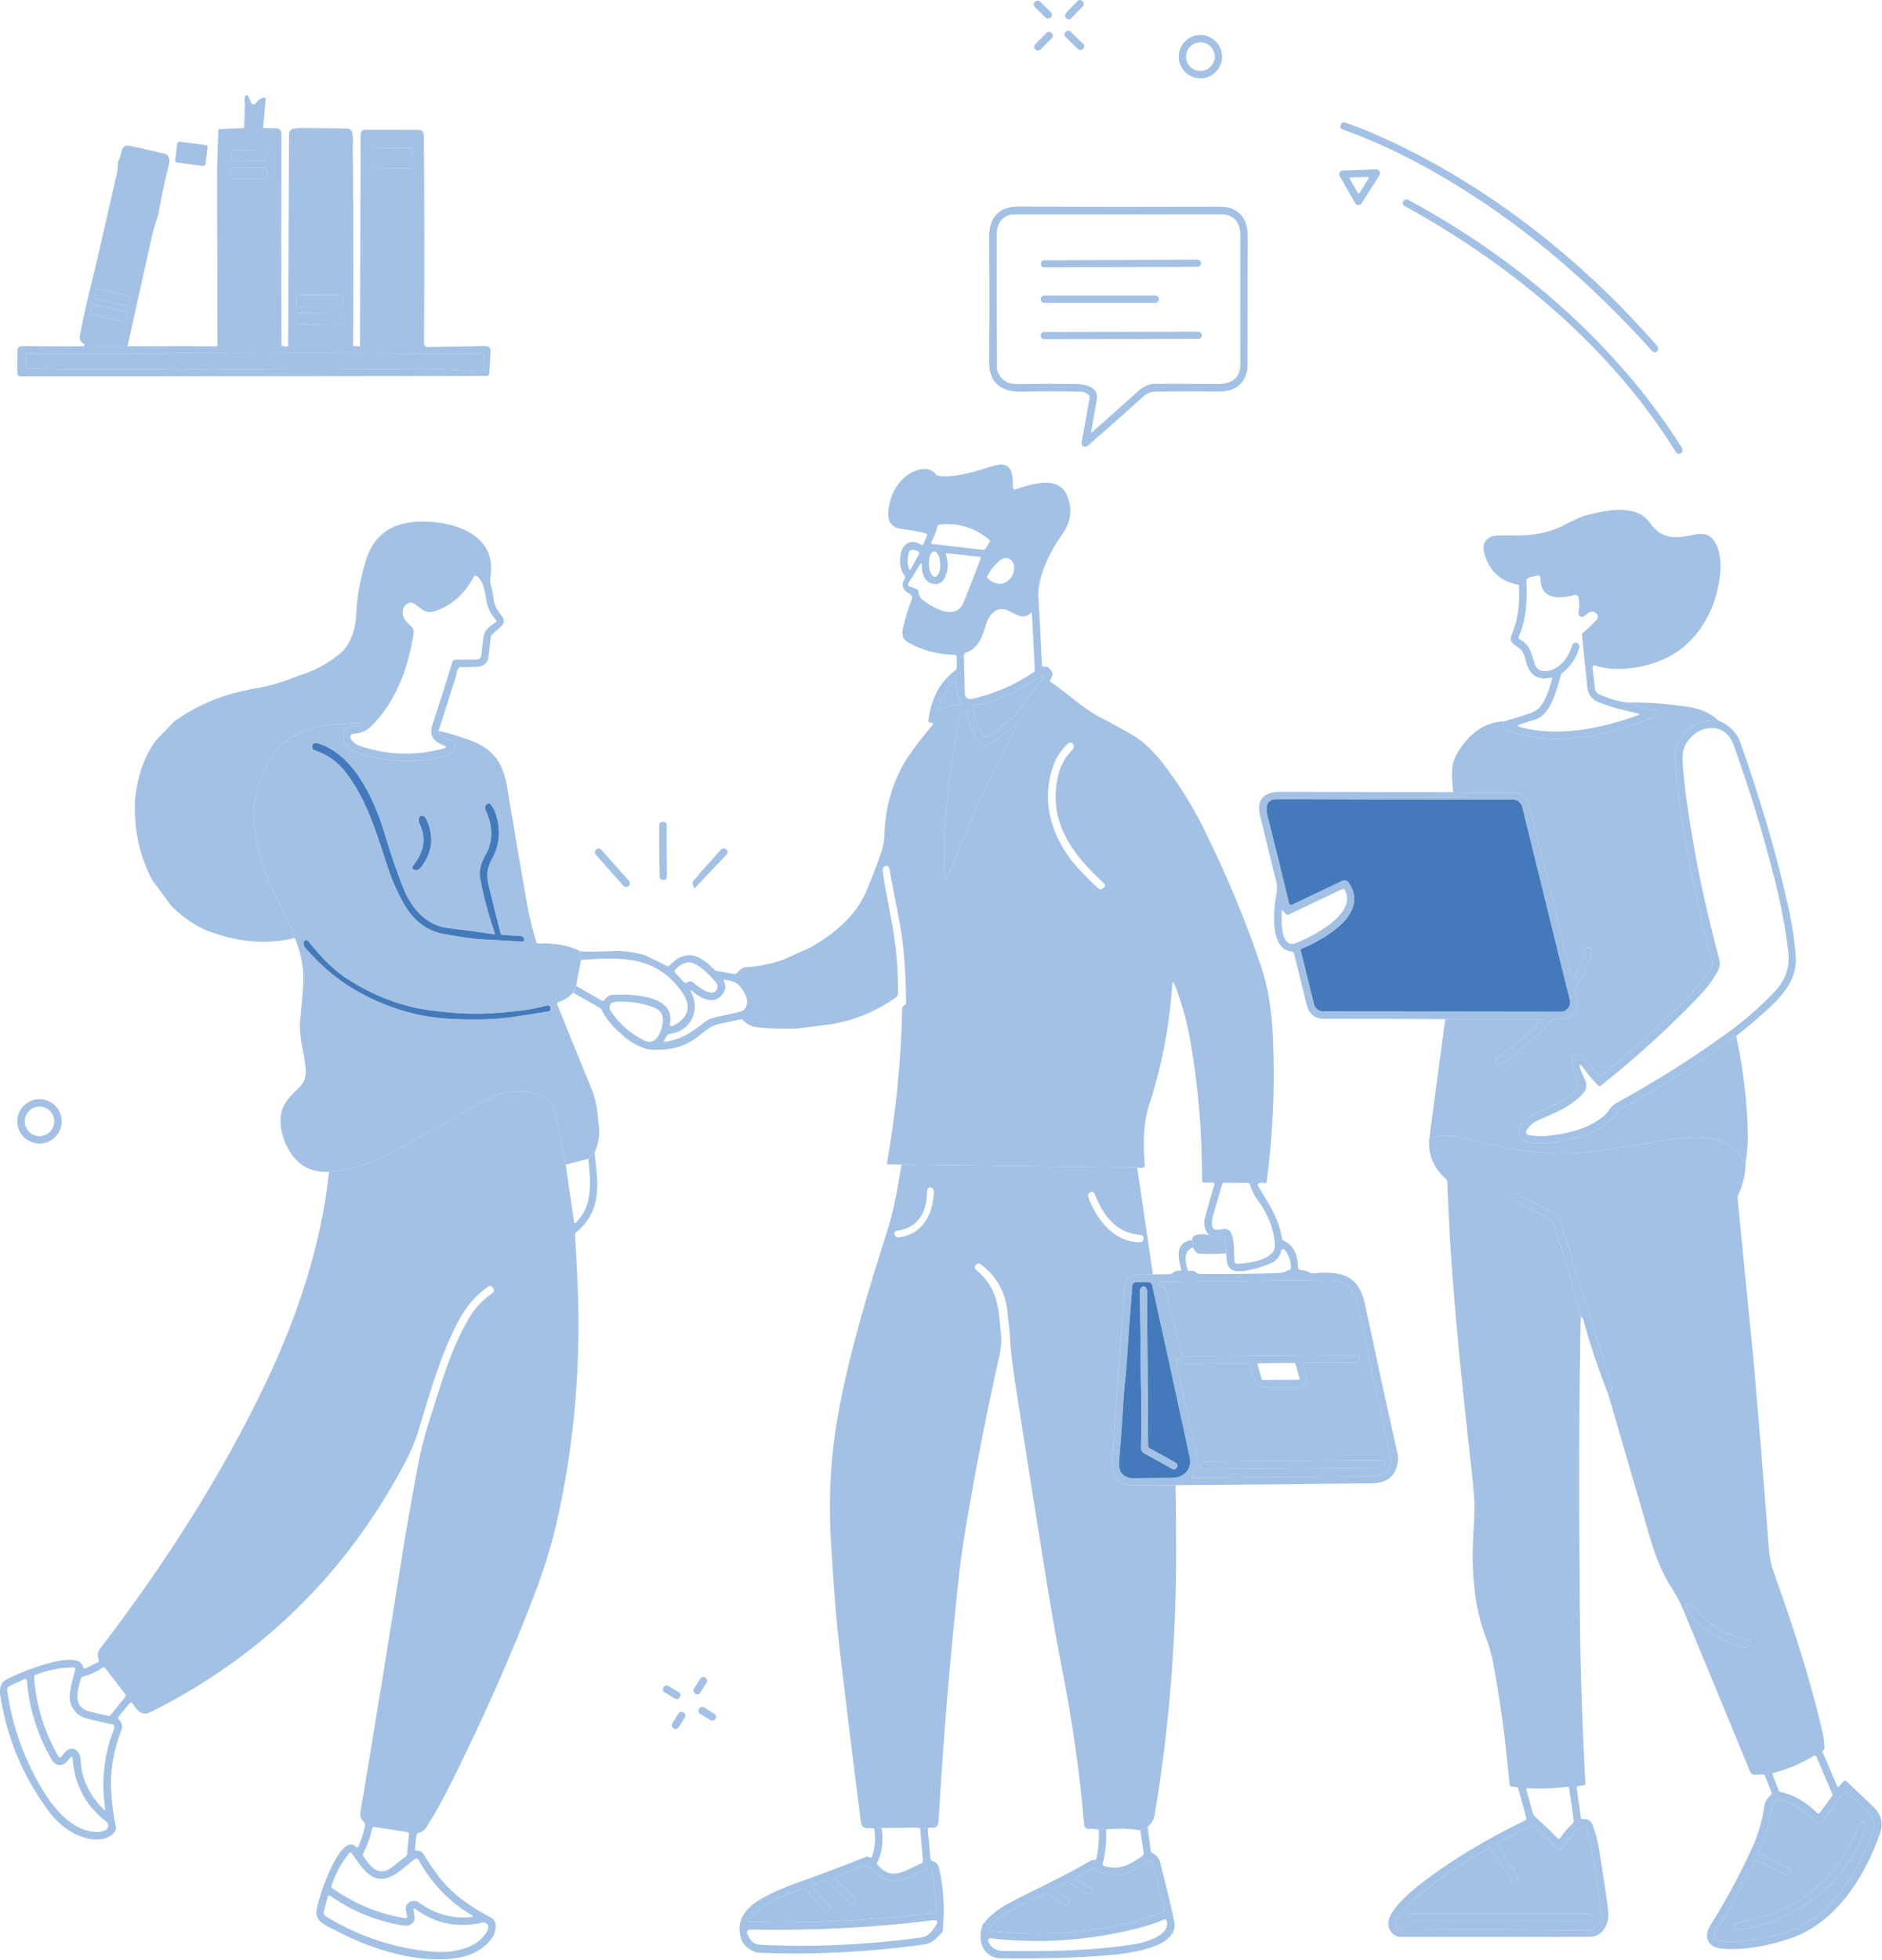 <svg width="435" height="453" viewBox="0 0 435 453" fill="none" xmlns="http://www.w3.org/2000/svg">
<path d="M61.421 22.705L60.833 29.572L56.428 29.591L56.613 24.246C56.479 23.332 56.504 22.654 56.702 22.219C56.831 21.931 57.239 21.925 57.373 22.212L58.16 23.894C58.314 24.22 58.748 24.271 58.978 23.996C60.034 22.705 60.852 22.276 61.421 22.705Z" fill="#A3C1E5"/>
<path d="M247.619 4.216C247.303 4.543 246.779 4.556 246.452 4.237L246.397 4.183C246.069 3.866 246.063 3.348 246.377 3.017L249.033 0.266C249.348 -0.061 249.873 -0.073 250.199 0.246L250.254 0.3C250.582 0.618 250.589 1.135 250.274 1.466L247.619 4.216Z" fill="#A3C1E5"/>
<path d="M242.853 4.043C242.533 4.372 242.009 4.378 241.678 4.059L239.184 1.635C238.857 1.316 238.85 0.792 239.168 0.459L239.221 0.404C239.541 0.076 240.065 0.069 240.396 0.388L242.89 2.813C243.217 3.132 243.224 3.656 242.907 3.988L242.853 4.043Z" fill="#A3C1E5"/>
<path d="M60.833 29.572C61.786 29.592 62.764 29.623 63.755 29.655C64.618 29.688 65.046 30.141 65.04 31.03C64.995 47.25 64.995 63.419 65.04 79.525C65.046 79.806 65.187 79.978 65.475 80.036C65.737 80.094 66.108 80.094 66.594 80.042H83.204L83.363 30.94C83.363 30.409 83.792 29.981 84.322 29.987L96.681 30.013C97.525 30.013 97.954 30.435 97.96 31.285C98.107 45.517 98.119 61.514 98.011 79.269C98.004 79.895 98.317 80.202 98.938 80.189L112.332 79.959C112.933 79.946 113.418 80.452 113.387 81.052L113.124 86.225C113.105 86.602 112.798 86.896 112.421 86.896L4.793 87.004C4.352 87.004 3.993 86.646 4 86.205L4.045 80.879C4.051 80.387 4.448 79.984 4.94 79.991L19.166 80.036L29.479 80.023L32.778 80.004L43.851 79.997L49.887 80.055C50.136 80.055 50.264 79.927 50.264 79.677L50.181 38.644L50.469 29.878L56.427 29.59L60.833 29.572ZM95.322 34.583C95.32 34.361 95.141 34.188 94.922 34.19L86.508 34.263C86.292 34.265 86.113 34.444 86.116 34.663L86.15 38.563C86.151 38.785 86.331 38.958 86.549 38.956L94.963 38.882C95.18 38.881 95.358 38.702 95.356 38.483L95.322 34.583ZM61.611 35.371C61.607 34.949 61.255 34.61 60.832 34.616L54.184 34.72C53.763 34.725 53.424 35.077 53.429 35.5L53.444 36.484C53.449 36.906 53.801 37.245 54.224 37.239L60.872 37.135C61.294 37.13 61.633 36.778 61.627 36.356L61.611 35.371ZM61.651 39.469C61.651 39.054 61.319 38.721 60.903 38.721H54.152C53.736 38.721 53.403 39.053 53.403 39.469V40.531C53.403 40.946 53.736 41.279 54.152 41.279H60.903C61.319 41.279 61.651 40.947 61.651 40.531V39.469ZM5.957 82.645V84.448C5.957 84.85 6.277 85.177 6.68 85.183C16.839 85.381 26.915 85.426 36.896 85.317C38.782 85.298 40.559 85.586 42.439 85.432C43.903 85.311 45.31 85.291 46.665 85.368C49.427 85.528 52.163 85.298 54.925 85.336C67.476 85.496 80.32 85.483 93.465 85.291C97.762 85.228 101.291 85.285 104.053 85.464C106.681 85.636 109.13 85.688 111.393 85.611C111.776 85.598 111.962 85.4 111.942 85.016L111.802 82.203C111.789 81.89 111.533 81.647 111.22 81.647C106.015 81.705 95.734 81.679 80.384 81.583C74.214 81.545 65.698 81.564 54.836 81.634C53.371 81.641 51.959 81.602 50.584 81.519C49.081 81.423 47.662 81.43 46.325 81.532C44.382 81.679 42.477 81.443 40.501 81.564C39.203 81.641 37.797 81.679 36.294 81.673C25.962 81.641 15.969 81.66 6.315 81.737C6.187 81.737 6.066 81.794 5.989 81.89C5.797 82.114 5.758 82.293 5.874 82.427C5.932 82.491 5.957 82.561 5.957 82.645Z" fill="#A3C1E5"/>
<path d="M83.204 80.042H66.594L66.799 30.953C66.805 30.434 67.131 29.974 67.617 29.808C68.02 29.667 68.454 29.597 68.934 29.597C72.835 29.591 76.607 29.63 80.257 29.713C80.788 29.726 81.249 30.084 81.395 30.601C81.722 31.758 81.523 33.152 81.536 34.373C81.587 38.606 81.62 42.711 81.638 46.681C81.696 58.771 81.696 69.212 81.632 78.003C81.626 78.521 81.607 79.058 81.562 79.608C81.549 79.838 81.658 79.959 81.888 79.972L83.204 80.042ZM79.205 68.476C79.201 68.258 79.023 68.079 78.807 68.081L68.859 68.116C68.64 68.118 68.461 68.297 68.463 68.514L68.47 70.444C68.473 70.662 68.652 70.841 68.868 70.84L78.816 70.805C79.035 70.803 79.214 70.624 79.211 70.406L79.205 68.476ZM79.186 72.713C79.189 72.542 79.055 72.402 78.882 72.403L68.871 72.298C68.704 72.299 68.563 72.434 68.561 72.602L68.54 74.609C68.538 74.78 68.672 74.921 68.844 74.919L78.856 75.024C79.023 75.023 79.164 74.889 79.166 74.721L79.186 72.713Z" fill="#A3C1E5"/>
<path d="M250.235 11.379C249.956 11.665 249.502 11.671 249.214 11.394L246.253 8.514C245.967 8.238 245.96 7.778 246.238 7.493L246.417 7.309C246.695 7.023 247.15 7.017 247.438 7.295L250.399 10.175C250.685 10.451 250.691 10.911 250.413 11.196L250.235 11.379Z" fill="#A3C1E5"/>
<path d="M240.495 11.476C240.193 11.781 239.701 11.787 239.392 11.485L239.273 11.369C238.966 11.065 238.959 10.572 239.264 10.266L241.899 7.585C242.201 7.28 242.693 7.274 243.002 7.575L243.12 7.692C243.428 7.996 243.435 8.488 243.13 8.795L240.495 11.476Z" fill="#A3C1E5"/>
<path d="M282.46 13.098C282.46 15.86 280.216 18.104 277.454 18.104C274.692 18.104 272.448 15.86 272.448 13.098C272.448 10.336 274.692 8.092 277.454 8.092C280.217 8.092 282.46 10.336 282.46 13.098ZM280.773 13.092C280.773 11.263 279.289 9.78 277.461 9.78C275.632 9.78 274.149 11.263 274.149 13.092C274.149 14.921 275.632 16.404 277.461 16.404C279.289 16.404 280.773 14.92 280.773 13.092Z" fill="#A3C1E5"/>
<path d="M47.487 37.913C47.451 38.19 47.196 38.388 46.922 38.349L40.911 37.568C40.636 37.531 40.438 37.281 40.475 37.002L40.971 33.185C41.007 32.908 41.263 32.71 41.537 32.749L47.547 33.53C47.822 33.567 48.02 33.816 47.983 34.096L47.487 37.913Z" fill="#A3C1E5"/>
<path d="M32.894 34.322L38.431 35.614C39.089 36.208 39.3 36.969 39.076 37.89C37.938 42.5 37.113 46.393 36.609 49.584C35.95 51.438 35.471 53.03 35.17 54.353C34.396 57.78 32.498 66.335 29.48 80.023L19.167 80.036C19.314 80.016 19.423 79.965 19.486 79.876C19.595 79.716 19.538 79.505 19.365 79.422C18.591 79.051 18.297 78.399 18.477 77.459C19.122 74.052 19.89 70.554 20.778 66.961C22.99 57.998 24.922 49.072 26.999 40.134C27.166 39.425 27.248 38.542 27.248 37.487C27.549 37.008 27.843 36.132 28.131 34.859C28.355 33.881 28.975 33.498 30.004 33.708C30.854 33.881 31.819 34.086 32.894 34.322ZM30.019 68.883C30.074 68.649 29.927 68.412 29.693 68.361L22.591 66.722C22.357 66.667 22.127 66.814 22.07 67.047L21.728 68.53C21.673 68.764 21.82 69 22.053 69.051L29.155 70.691C29.39 70.746 29.62 70.599 29.677 70.365L30.019 68.883ZM29.278 72.445C29.32 72.248 29.198 72.056 29.002 72.01L21.73 70.371C21.532 70.324 21.34 70.452 21.294 70.647L20.934 72.243C20.893 72.44 21.014 72.632 21.21 72.679L28.482 74.318C28.68 74.365 28.872 74.237 28.918 74.043L29.278 72.445Z" fill="#A3C1E5"/>
<path d="M95.356 38.482C95.358 38.701 95.179 38.88 94.963 38.882L86.55 38.955C86.331 38.957 86.152 38.784 86.15 38.562L86.116 34.663C86.113 34.443 86.293 34.264 86.508 34.263L94.922 34.19C95.141 34.188 95.32 34.361 95.322 34.582L95.356 38.482Z" fill="#A3C1E5"/>
<path d="M61.627 36.354C61.633 36.777 61.294 37.128 60.872 37.133L54.224 37.238C53.8 37.244 53.449 36.905 53.444 36.483L53.429 35.498C53.423 35.076 53.762 34.724 54.184 34.719L60.832 34.614C61.255 34.609 61.607 34.947 61.611 35.369L61.627 36.354Z" fill="#A3C1E5"/>
<path d="M61.652 40.53C61.652 40.945 61.319 41.278 60.903 41.278H54.152C53.736 41.278 53.404 40.946 53.404 40.53V39.469C53.404 39.053 53.736 38.721 54.152 38.721H60.903C61.319 38.721 61.652 39.053 61.652 39.469V40.53Z" fill="#A3C1E5"/>
<path d="M318.105 31.134C342.866 42.022 365.238 59.541 382.986 79.891C383.357 80.313 383.37 80.741 383.018 81.176C382.871 81.362 382.628 81.426 382.289 81.374C382.142 81.355 382.008 81.278 381.912 81.17C367.092 64.694 350.75 50.749 331.742 39.887C324.517 35.763 317.357 32.426 310.266 29.881C309.876 29.747 309.735 29.478 309.838 29.076L309.883 28.909C310.03 28.334 310.388 28.142 310.944 28.34C313.412 29.191 315.797 30.117 318.105 31.134Z" fill="#A3C1E5"/>
<path d="M310.381 39.42L318.066 39.145C318.763 39.12 319.204 39.887 318.833 40.475L314.729 46.977C314.377 47.534 313.565 47.514 313.239 46.945L309.659 40.724C309.333 40.156 309.729 39.446 310.381 39.42ZM312.127 41.012C311.986 41.012 311.896 41.172 311.967 41.293L313.866 44.618C313.936 44.746 314.115 44.746 314.192 44.624L316.36 41.185C316.443 41.057 316.347 40.891 316.193 40.891L312.127 41.012Z" fill="#A3C1E5"/>
<path d="M29.677 70.365C29.62 70.599 29.39 70.746 29.155 70.691L22.053 69.051C21.82 69 21.673 68.763 21.728 68.53L22.07 67.047C22.127 66.814 22.357 66.667 22.591 66.721L29.693 68.361C29.927 68.412 30.074 68.649 30.019 68.882L29.677 70.365Z" fill="#A3C1E5"/>
<path d="M79.211 70.407C79.214 70.624 79.035 70.803 78.816 70.805L68.868 70.84C68.652 70.842 68.473 70.663 68.47 70.445L68.463 68.514C68.46 68.298 68.639 68.118 68.858 68.117L78.807 68.082C79.023 68.08 79.201 68.259 79.205 68.477L79.211 70.407Z" fill="#A3C1E5"/>
<path d="M324.587 47.585C324.255 47.405 324.121 46.997 324.281 46.651C324.351 46.504 324.447 46.37 324.581 46.248C324.811 46.038 325.156 45.993 325.432 46.146C350.577 59.694 373.421 79.169 388.714 103.432C389.015 103.912 388.964 104.34 388.548 104.717C388.363 104.89 388.107 104.922 387.768 104.826C387.615 104.781 387.48 104.679 387.391 104.538C372.514 80.569 349.874 61.433 324.587 47.585Z" fill="#A3C1E5"/>
<path d="M28.918 74.042C28.872 74.236 28.68 74.364 28.482 74.317L21.21 72.678C21.014 72.631 20.892 72.439 20.934 72.242L21.294 70.646C21.34 70.451 21.532 70.323 21.73 70.37L29.002 72.009C29.198 72.055 29.319 72.247 29.278 72.445L28.918 74.042Z" fill="#A3C1E5"/>
<path d="M251.65 91.271C251.081 90.773 250.435 90.517 249.713 90.504C245.435 90.421 240.8 90.421 235.807 90.504C231.414 90.581 228.595 88.33 228.633 83.759C228.704 74.015 228.704 64.361 228.633 54.796C228.601 50.116 230.999 47.718 235.41 47.744C250.135 47.828 265.652 47.84 281.975 47.783C286.399 47.764 288.406 50.564 288.4 54.56C288.381 64.783 288.368 74.808 288.355 84.635C288.355 85.658 288.08 86.655 287.524 87.633C286.29 89.794 284.072 90.51 281.617 90.479C276.802 90.421 271.937 90.427 267.033 90.498C265.997 90.517 265.051 90.913 264.188 91.693C260.064 95.44 255.8 99.219 251.394 103.035C251.196 103.208 250.928 103.272 250.672 103.221C250.115 103.099 249.898 102.69 250.032 101.987C250.691 98.54 251.305 95.165 251.861 91.846C251.9 91.629 251.816 91.412 251.65 91.271ZM230.609 85.882C231.479 87.972 232.994 88.784 235.174 88.752C240.021 88.682 244.598 88.676 248.914 88.733C250.89 88.759 254.003 89.552 253.543 92.23C253.108 94.755 252.667 97.204 252.226 99.589C252.155 99.954 252.264 100.011 252.539 99.768C255.832 96.859 259.31 93.765 262.96 90.485C264.099 89.462 265.377 88.708 266.943 88.701C271.617 88.682 276.431 88.695 281.387 88.74C284.36 88.765 286.674 87.576 286.674 84.284C286.674 74.303 286.674 64.317 286.681 54.324C286.681 51.542 285.3 49.541 282.327 49.535C266.285 49.529 250.327 49.535 234.459 49.547C231.805 49.554 230.392 51.6 230.386 54.112C230.379 65.409 230.399 75.703 230.437 84.993C230.436 85.299 230.494 85.6 230.609 85.882Z" fill="#A3C1E5"/>
<path d="M79.165 74.721C79.164 74.889 79.023 75.023 78.856 75.024L68.844 74.919C68.672 74.921 68.538 74.78 68.54 74.609L68.561 72.602C68.563 72.433 68.704 72.299 68.871 72.298L78.882 72.403C79.054 72.401 79.189 72.542 79.186 72.713L79.165 74.721Z" fill="#A3C1E5"/>
<path d="M5.875 82.426C5.759 82.292 5.798 82.113 5.989 81.889C6.066 81.793 6.187 81.736 6.316 81.736C15.97 81.659 25.963 81.64 36.295 81.672C37.797 81.678 39.204 81.64 40.502 81.563C42.478 81.442 44.383 81.678 46.326 81.531C47.663 81.429 49.082 81.422 50.584 81.518C51.959 81.601 53.372 81.64 54.836 81.633C65.699 81.563 74.215 81.544 80.385 81.582C95.735 81.678 106.016 81.704 111.221 81.646C111.534 81.646 111.79 81.889 111.802 82.202L111.943 85.015C111.963 85.399 111.777 85.597 111.394 85.61C109.131 85.686 106.682 85.635 104.054 85.463C101.292 85.284 97.762 85.226 93.466 85.29C80.321 85.482 67.476 85.495 54.926 85.335C52.164 85.297 49.428 85.527 46.666 85.368C45.31 85.291 43.904 85.31 42.44 85.431C40.56 85.585 38.782 85.297 36.897 85.316C26.916 85.425 16.84 85.38 6.681 85.182C6.278 85.176 5.958 84.85 5.958 84.447V82.644C5.957 82.56 5.932 82.49 5.875 82.426Z" fill="#A3C1E5"/>
<path d="M277.621 60.857C277.621 61.299 277.263 61.657 276.824 61.659L241.366 61.783C240.922 61.785 240.564 61.427 240.564 60.987V60.948C240.564 60.507 240.922 60.148 241.36 60.146L276.819 60.023C277.263 60.021 277.621 60.378 277.621 60.819V60.857Z" fill="#A3C1E5"/>
<path d="M267.871 69.156C267.871 69.61 267.5 69.981 267.046 69.981H241.395C240.941 69.981 240.57 69.61 240.57 69.156V69.118C240.57 68.664 240.941 68.293 241.395 68.293H267.046C267.5 68.293 267.871 68.664 267.871 69.118V69.156Z" fill="#A3C1E5"/>
<path d="M277.787 77.493C277.787 77.947 277.423 78.312 276.97 78.312L241.371 78.374C240.922 78.375 240.552 78.011 240.552 77.557V77.532C240.552 77.077 240.916 76.713 241.369 76.712L276.968 76.65C277.417 76.649 277.787 77.014 277.787 77.468L277.787 77.493Z" fill="#A3C1E5"/>
<path d="M271.713 343.196C268.798 343.202 265.837 343.221 262.839 343.259C261.726 343.278 260.806 343.189 260.071 342.997C258.332 342.543 256.868 340.593 256.989 338.701C257.897 325.038 258.894 311.157 259.975 297.054C260.218 293.901 264.405 294.515 266.477 294.522L270.364 294.451C270.588 294.445 270.812 294.355 270.984 294.202C271.477 293.754 272.052 293.569 272.723 293.645C272.985 293.677 273.081 293.562 273.011 293.313C272.192 290.397 271.668 287.073 275.498 286.555C275.786 287.213 275.862 287.776 275.734 288.242C273.503 289.24 273.906 291.19 274.468 293.325C274.552 293.664 274.762 293.792 275.101 293.696C275.607 293.562 276.086 293.696 276.54 294.099C276.764 294.297 277.026 294.393 277.327 294.4C283.33 294.451 289.378 294.38 295.459 294.195C296.494 294.163 297.185 293.78 298.105 293.434C298.278 293.37 298.393 293.204 298.387 293.019C298.367 291.375 297.869 289.969 296.89 288.786C296.66 288.505 296.2 288.626 296.142 288.984C295.931 290.256 295.004 291.375 293.834 291.887C291.858 292.762 286.788 294.45 284.768 293.44C283.483 292.795 283.496 291.03 283.426 289.63L283.215 286.158C283.202 285.928 283.08 285.819 282.856 285.839C281.546 285.941 280.388 285.781 279.385 285.366C278.406 284.182 278.119 282.834 278.528 281.312C279.18 278.863 279.902 276.344 280.689 273.768C280.765 273.518 280.574 273.262 280.312 273.262L278.374 273.295C278.023 273.301 277.844 273.122 277.844 272.77C277.837 261.281 276.903 250.387 275.05 240.087C274.27 235.751 273.106 231.609 271.565 227.657C271.214 226.743 271.003 226.775 270.933 227.753C270.287 237.21 268.535 246.314 265.69 255.079C264.136 259.862 264.22 264.522 264.597 269.394C264.616 269.592 264.526 269.714 264.341 269.772C263.823 269.925 263.331 269.931 262.851 269.797L208.36 269.119L205.31 269.062C205.086 269.055 204.99 268.94 205.028 268.716C207.132 256.69 208.295 244.823 208.519 233.117C208.525 232.848 208.628 232.631 208.839 232.471L209.107 232.267C209.318 232.094 209.427 231.877 209.427 231.602C209.344 224.025 208.838 217.887 207.924 213.176C207.099 208.95 206.313 204.774 205.559 200.657C205.501 200.331 205.226 200.101 204.9 200.094C204.76 200.088 204.632 200.12 204.516 200.184C204.114 200.395 203.941 200.727 203.998 201.181C204.785 207.057 206.338 212.933 206.991 218.77C207.387 222.337 207.585 225.899 207.585 229.46C207.585 229.901 207.406 230.252 207.042 230.515C202.592 233.654 197.714 235.693 192.407 236.64L184.146 237.675C180.221 237.784 177.043 237.668 174.62 237.33C173.668 237.195 172.689 236.665 171.679 235.725C171.507 235.565 171.302 235.514 171.072 235.565C169.506 235.91 167.907 236.256 166.277 236.595C164.238 237.029 162.895 238.315 161.31 239.555C158.196 241.997 154.289 242.963 149.596 242.457C147.205 241.696 145.217 240.533 143.625 238.954C141.553 237.24 140.045 235.379 139.092 233.378C139.003 233.193 138.868 233.046 138.683 232.937L132.456 229.383C132.596 228.724 132.833 228.2 133.165 227.823L139.06 231.198C139.335 231.358 139.565 231.307 139.744 231.051C140.268 230.303 140.939 229.913 141.764 229.875C145.594 229.677 155.99 229.856 154.877 236.313C154.73 237.151 155.031 237.368 155.779 236.953C159.282 235.016 159.877 232.42 157.569 229.166C151.655 220.822 143.644 221.142 134.296 221.813C133.939 221.237 133.887 220.579 134.149 219.837C135.92 219.952 138.388 219.933 141.54 219.774C143.861 219.659 146.373 219.978 149.078 220.727L154.154 223.22C154.339 223.31 154.506 223.284 154.666 223.15L156.117 221.852C159.857 219.327 162.485 221.513 165.138 224.083C165.311 224.25 165.515 224.352 165.752 224.397L169.742 225.074C169.965 225.113 170.151 225.049 170.298 224.876C171.059 224 171.743 223.54 172.357 223.508C175.279 223.348 178.2 222.759 181.11 221.737L187.273 218.956C192.899 215.797 197.854 211.565 200.239 205.945C201.492 202.984 202.643 199.986 203.685 196.949C204.152 195.58 204.407 194.187 204.439 192.761C204.593 186.317 206.524 179.878 210.002 174.725C211.453 172.57 213.301 170.179 215.532 167.558C215.673 167.385 215.667 167.225 215.507 167.072C215.411 166.983 215.289 166.963 215.142 167.008C214.848 167.104 214.554 166.868 214.593 166.567C215.175 161.459 217.246 157.578 220.794 154.918C221.031 154.739 221.153 154.503 221.146 154.202L221.101 151.702C221.094 151.498 220.935 151.331 220.73 151.325C216.67 151.229 213.045 150.264 209.868 148.435C208.749 147.79 208.352 146.754 208.679 145.315C209.197 142.995 209.874 140.763 210.705 138.634C210.955 138.001 210.782 137.522 210.181 137.195C208.564 136.32 208.231 135.118 209.177 133.59C209.26 133.455 209.248 133.289 209.158 133.168C208.154 131.806 207.822 130.137 208.154 128.174C208.595 125.533 210.629 124.485 212.847 125.853C213.148 126.039 213.371 125.968 213.506 125.643L214.241 123.859C214.375 123.533 214.267 123.322 213.928 123.239C212.144 122.785 210.335 122.459 208.513 122.26C206.243 122.011 205.181 120.726 205.316 118.405C205.565 114.109 208.014 109.831 212.24 108.572C213.953 108.06 215.341 108.425 216.396 109.665C216.537 109.831 216.735 109.933 216.952 109.965C220.788 110.49 225.66 108.878 229.42 107.709C233.953 106.295 234.113 109.326 234.113 112.644C234.113 112.97 234.432 113.201 234.745 113.098C238.511 111.82 245.013 109.62 246.829 114.984C247.98 118.36 247.315 120.994 245.308 123.788C242.744 127.369 239.732 133.353 240.014 138.052C240.327 143.18 240.602 148.365 240.826 153.608C240.839 153.908 240.992 154.055 241.292 154.055H241.682C241.919 154.049 242.13 154.119 242.315 154.266C243.37 155.084 243.537 155.992 242.814 156.99C242.616 157.265 242.66 157.495 242.948 157.68C246.829 160.218 250.147 163.646 254.495 165.87C257.027 167.168 259.514 168.537 261.956 169.962C264.475 171.439 266.892 173.983 268.695 176.285C272.352 180.971 275.574 186.125 278.355 191.745C283.726 202.607 288.15 213.285 291.628 223.77C293.067 228.111 293.93 233.43 294.218 239.715C294.723 250.852 294.243 261.977 292.779 273.089C292.747 273.32 292.523 273.473 292.299 273.409C291.839 273.288 291.391 273.281 290.963 273.402C290.727 273.473 290.618 273.741 290.739 273.959C293.13 278.14 295.47 281.075 296.34 286.247C296.372 286.445 296.5 286.611 296.679 286.688C298.833 287.66 299.946 289.668 300.016 292.711C300.029 293.229 300.298 293.497 300.816 293.517C301.499 293.536 302.164 293.734 302.797 294.099C302.995 294.22 303.232 294.271 303.462 294.252C309.869 293.696 314.025 294.437 315.508 301.452C317.873 312.627 320.38 324.155 323.033 336.028C323.238 336.942 323.155 337.978 322.784 339.135C322.017 341.513 320.105 342.722 317.042 342.76C301.993 342.959 286.885 343.106 271.713 343.196ZM228.659 124.742C225.367 121.948 221.511 120.746 217.17 121.225C216.902 121.257 216.735 121.398 216.671 121.66C216.333 122.971 215.847 124.205 215.227 125.362C215.118 125.566 215.176 125.681 215.406 125.707L227.195 127.062C227.458 127.095 227.662 126.992 227.803 126.768L228.742 125.272C228.864 125.074 228.838 124.895 228.659 124.742ZM210.092 131.423C210.207 131.787 210.355 131.8 210.54 131.468L212.285 128.29C212.573 127.766 212.432 127.415 211.863 127.235L211.236 127.044C210.763 126.897 210.258 127.152 210.098 127.619C209.69 128.827 209.69 130.093 210.092 131.423ZM216.125 133.313C216.844 133.283 217.374 131.941 217.31 130.316C217.247 128.686 216.607 127.395 215.888 127.423C215.168 127.453 214.638 128.796 214.703 130.421C214.766 132.05 215.405 133.341 216.125 133.313ZM212.26 136.647C212.394 137.318 212.528 138.021 213.091 138.482C215.354 140.342 220.942 143.648 222.732 139.185C224.094 135.77 225.411 132.401 226.671 129.077C226.767 128.827 226.683 128.693 226.422 128.661L219.018 127.843C218.692 127.805 218.577 127.945 218.673 128.259C219.28 130.215 219.153 132.018 218.302 133.668C217.267 135.675 214.626 135.228 213.66 133.425C213.232 132.632 213.033 131.711 213.066 130.656C213.085 130.03 212.925 129.985 212.599 130.516L209.965 134.755C209.779 135.055 209.92 135.451 210.259 135.56L211.723 136.039C212.017 136.135 212.196 136.339 212.26 136.647ZM231.101 129.511C229.791 130.63 228.812 131.857 228.173 133.194C228.103 133.348 228.128 133.482 228.256 133.597C230.13 135.278 231.811 135.38 233.307 133.903C234.177 133.053 234.605 131.755 234.337 130.56C233.979 128.968 232.323 128.469 231.101 129.511ZM238.224 141.672C235.347 144.325 232.994 139.051 229.829 141.314C228.959 141.934 228.32 142.931 227.911 144.299C227.092 147.049 226.127 149.881 223.154 150.865C222.905 150.948 222.783 151.128 222.79 151.389L223.001 160.321C223.02 161.126 223.768 161.708 224.554 161.536C229.726 160.391 234.535 158.313 238.978 155.302C239.112 155.212 239.189 155.052 239.176 154.893L238.518 141.792C238.505 141.544 238.409 141.499 238.224 141.672ZM240.864 156.102C236.306 159.229 230.813 161.965 225.302 163.052C225.078 163.097 224.976 163.231 224.996 163.461C225.284 166.217 226.134 168.435 227.559 170.117C227.738 170.328 227.949 170.366 228.192 170.219C231.67 168.064 234.407 165.673 236.402 163.059C238.096 160.834 239.675 158.609 241.139 156.377C241.51 155.814 241.421 155.725 240.864 156.102ZM222.131 162.93C222.26 162.93 222.342 162.789 222.278 162.674C221.39 161.057 220.936 159.35 220.93 157.553C220.923 157.125 220.776 157.067 220.482 157.368C218.845 159.036 217.65 161.14 216.889 163.665C216.787 164.017 216.902 164.113 217.228 163.959C218.711 163.276 220.348 162.937 222.131 162.93ZM227.259 172.258C225.143 170.302 223.928 167.917 223.602 165.104C223.576 164.855 223.442 164.701 223.205 164.643C222.899 164.56 222.591 164.554 222.285 164.624C222.023 164.682 221.869 164.841 221.824 165.103C219.587 177.705 217.637 190.006 218.429 202.697C218.48 203.554 218.666 203.586 218.979 202.787C223.685 190.824 228.889 178.996 235.046 167.789C235.628 166.734 235.481 166.625 234.611 167.45C232.61 169.349 230.372 170.979 227.892 172.335C227.662 172.463 227.451 172.437 227.259 172.258ZM255.16 204.111C247.737 197.366 242.162 189.732 244.554 179.317C245.103 176.938 246.203 174.931 247.853 173.288C248.262 172.885 248.313 172.437 248.006 171.951C247.968 171.888 247.917 171.83 247.847 171.785C247.463 171.523 247.105 171.555 246.772 171.881C245.289 173.332 244.228 174.905 243.588 176.599C240.251 185.429 243.307 194.469 249.694 201.195C251.037 202.608 252.404 203.958 253.805 205.255C254.163 205.588 254.527 205.594 254.905 205.281L255.141 205.082C255.518 204.77 255.525 204.443 255.16 204.111ZM160.127 226.993C161.374 227.965 162.646 229.078 164.232 229.372C165.274 229.57 166.131 228.547 165.753 227.55C165.651 227.281 165.498 227.032 165.293 226.795C163.925 225.254 161.022 222.045 158.81 222.429C157.8 222.601 156.879 223.17 156.042 224.136C155.863 224.347 155.869 224.558 156.055 224.756L158.069 226.949C158.279 227.179 158.51 227.211 158.772 227.038C158.957 226.923 159.149 226.846 159.347 226.808C159.622 226.75 159.91 226.821 160.127 226.993ZM167.314 229.27C165.389 232.473 162.256 230.906 159.961 229.033C159.571 228.713 159.488 228.777 159.725 229.231C161.982 233.54 159.635 238.316 154.834 238.904C154.508 238.943 154.271 239.102 154.111 239.39L153.549 240.375C153.389 240.663 153.472 240.784 153.798 240.739C157.493 240.183 159.885 238.533 162.659 236.353C163.446 235.733 164.36 235.298 165.338 235.081C167.064 234.691 168.938 234.275 170.952 233.821C172.806 233.399 173.043 231.405 172.269 229.864C171.176 227.69 170.255 226.68 167.55 226.437C167.275 226.418 167.205 226.526 167.327 226.776C167.78 227.677 167.774 228.509 167.314 229.27ZM151.144 232.805C148.325 231.725 145.307 231.296 142.079 231.526C141.484 231.564 141.005 232.019 140.922 232.606C140.87 232.977 140.954 233.329 141.177 233.668C143.121 236.577 145.691 238.834 148.894 240.438C151.624 241.807 152.864 238.463 153.178 236.449C153.452 234.646 152.775 233.432 151.144 232.805ZM284.455 284.765C285.382 286.306 285.21 289.573 285.318 291.414C285.338 291.766 285.625 292.035 285.977 292.028C288.33 291.99 294.864 291.159 294.665 287.707C294.429 283.468 292.786 280.175 290.363 276.831C289.691 275.91 289.295 274.817 288.911 273.743C288.815 273.468 288.617 273.328 288.323 273.328L282.978 273.321C282.716 273.321 282.55 273.443 282.479 273.692C281.687 276.346 280.945 278.922 280.248 281.428C280.037 282.202 280.056 282.956 280.318 283.691C280.395 283.915 280.587 284.088 280.824 284.132C281.418 284.241 282.007 284.216 282.575 284.043C283.292 283.825 284.065 284.126 284.455 284.765ZM271.886 314.412C273.178 321.426 274.884 328.439 276.463 335.332C276.956 337.48 276.873 339.283 275.619 341.124C275.453 341.374 275.517 341.495 275.817 341.489C290.375 341.329 303.904 341.214 316.416 341.15C317.944 341.144 319.114 340.875 319.913 340.357C321.262 339.482 321.704 338.004 321.249 335.914C318.699 324.284 316.173 312.667 313.686 301.069C312.976 297.757 310.84 295.775 307.292 295.801C295.905 295.903 282.933 296.044 268.375 296.229C268.112 296.229 267.985 296.357 267.978 296.619L267.971 296.798C267.965 297.016 268.125 297.208 268.342 297.239C268.912 297.322 269.25 297.54 269.404 298.134C270.625 302.911 271.795 307.635 272.913 312.309C273.073 312.98 273.681 313.46 274.371 313.453L313.518 313.107C313.781 313.101 314.017 313.261 314.12 313.504C314.19 313.676 314.216 313.843 314.196 314.003C314.126 314.572 313.806 314.853 313.237 314.853L301.511 314.898C301.288 314.898 301.134 315.121 301.205 315.333C302.004 317.641 303.116 320.575 299.158 320.575C297.042 320.575 294.862 320.595 292.624 320.626C289.702 320.665 289.414 317.672 289.024 315.511C288.973 315.211 288.794 315.058 288.488 315.058C284.952 315.045 281.365 315.07 277.727 315.128C275.873 315.16 273.75 315.416 272.21 314.214C271.93 313.996 271.822 314.06 271.886 314.412ZM260.345 316.055C260.198 318.254 259.796 321.163 259.668 323.836C259.559 326.073 259.233 330.638 258.696 337.537C258.568 339.097 258.747 340.408 260.115 341.156C260.633 341.437 261.157 341.578 261.688 341.571C264.808 341.552 267.941 341.526 271.08 341.488C273.74 341.456 275.555 339.423 274.98 336.75C272.122 323.471 269.232 310.223 266.298 297.002C266.202 296.561 265.805 296.247 265.358 296.253L262.59 296.292C262.136 296.298 261.765 296.65 261.727 297.104C261.202 303.588 260.742 309.904 260.345 316.055ZM290.9 315.039C290.746 315.045 290.631 315.192 290.676 315.345L291.622 318.708C291.654 318.81 291.75 318.881 291.852 318.881L300.138 318.817C300.292 318.817 300.407 318.67 300.362 318.516L299.416 315.121C299.384 315.019 299.288 314.949 299.186 314.949L290.9 315.039Z" fill="#A3C1E5"/>
<path d="M376.349 162.336C378.172 163.186 380.09 163.723 382.103 163.953C382.756 164.03 383.043 164.81 382.596 165.289C382.334 165.564 382.021 165.775 381.643 165.929C371.311 170.142 358.946 172.828 348.473 168.716C347.534 168.345 346.913 167.604 347.732 166.69C349.548 166.146 351.382 165.577 353.23 164.97C354.515 164.548 355.416 164.017 355.941 163.384C357.341 161.671 358.146 159.126 358.728 156.958C358.805 156.677 358.703 156.569 358.415 156.626C355.257 157.304 353.37 155.738 352.731 152.88C352.546 152.061 352.277 151.313 351.919 150.642C351.081 149.088 348.37 148.98 349.438 146.563C350.755 143.577 351.311 139.882 351.113 135.49C351.1 135.259 350.979 135.118 350.755 135.074C346.618 134.262 344.042 131.769 343.025 127.606C342.629 125.989 343.102 124.825 344.438 124.109C344.981 123.815 346.113 123.687 347.82 123.732C352.903 123.847 357.308 123.579 361.72 121.245C363.893 120.094 365.441 119.397 366.368 119.148C370.76 117.971 378.253 116.264 381.297 120.752C384.059 124.825 387.485 124.454 391.833 123.508C393.905 123.06 395.414 123.623 396.354 125.202C398.969 129.563 397.198 137.235 395.203 141.486C391.68 148.986 385.645 153.283 377.109 154.376C373.989 154.779 371.22 154.599 368.804 153.845C368.286 153.685 368.062 153.877 368.12 154.408L368.669 159.215C368.733 159.759 369.085 160.232 369.59 160.449C372.315 161.619 374.566 162.246 376.349 162.336ZM365.985 146.102C367.13 145.233 368.172 144.229 369.112 143.097C369.387 142.771 369.393 142.292 369.131 141.953C368.268 140.828 367.2 141.403 366.414 142.189C366.229 142.375 366.011 142.483 365.762 142.515C365.448 142.56 365.205 142.458 365.026 142.221C364.841 141.978 364.783 141.71 364.854 141.416C365.077 140.399 365.084 139.293 364.873 138.091C364.797 137.657 364.368 137.382 363.94 137.49C360.059 138.5 356.107 138.469 356.05 133.654C356.044 133.117 355.782 132.913 355.258 133.034L353.48 133.45C353 133.558 352.771 133.865 352.802 134.358C353.045 138.852 352.783 143.072 351.038 147.164C350.949 147.375 351.038 147.624 351.243 147.733C353.806 149.088 353.947 151.141 354.772 153.538C355.52 155.712 358.231 155.246 359.759 154.267C361.44 153.2 362.648 151.492 363.39 149.152C363.531 148.724 363.825 148.494 364.272 148.468C364.541 148.456 364.778 148.66 364.989 149.088C365.065 149.255 365.084 149.446 365.033 149.625C364.337 152.061 363.032 154.024 361.12 155.507C360.948 155.642 360.833 155.808 360.775 156.019C359.899 159.107 358.473 165.123 354.931 166.242C353.786 166.6 352.597 166.978 351.364 167.38C350.635 167.617 350.641 167.834 351.383 168.033C360.225 170.366 369.988 168.384 378.581 165.283C379.047 165.117 379.041 164.976 378.561 164.861C375.499 164.151 372.334 163.442 369.547 162.297C367.948 161.639 367.066 160.494 366.9 158.864C366.497 154.971 366.088 150.962 365.66 146.844C365.628 146.537 365.736 146.288 365.985 146.102Z" fill="#A3C1E5"/>
<path d="M105.405 156.217L102.195 166.35L101.345 168.895C101.825 170.039 102.726 170.736 104.056 170.999C104.804 171.146 105.303 171.849 105.2 172.597C104.912 174.745 99.561 175.506 97.77 175.672C92.924 176.107 88.41 175.723 84.229 174.528C81.537 173.754 78.207 172.182 79.773 168.659C79.882 168.409 80.067 168.262 80.329 168.205L83.417 167.546C83.488 167.527 83.526 167.483 83.532 167.412L83.545 167.233C83.545 167.182 83.519 167.156 83.468 167.15C74.62 167.048 65.56 168.313 61.468 177.245C60.605 179.138 59.895 181.037 59.339 182.942C58.291 186.535 58.597 190.294 59.256 193.964C60.029 198.293 61.385 202.352 63.322 206.144C65.131 209.699 66.704 213.068 68.027 216.252C68.098 216.418 68.034 216.616 67.842 216.847C61.532 218.285 54.998 217.735 48.233 215.197C45.311 214.053 42.466 212.134 39.697 209.456L35.203 203.401C32.128 197.583 30.81 191.138 31.251 184.074L31.82 180.813C32.632 177.066 34.039 173.818 36.053 171.076L40.247 166.728C45.049 163.282 50.375 160.923 56.212 159.657L58.072 159.235C61.755 158.685 65.367 157.662 68.915 156.166C72.617 155.111 76.044 153.231 79.184 150.527C81.185 148.251 82.246 145.278 82.368 141.608C82.483 138.188 83.186 134.237 84.484 129.761C86.153 124.013 90.053 120.951 96.197 120.573C103.671 120.113 115.045 122.933 113.351 133.252C113.236 133.948 113.28 134.639 113.479 135.336C113.76 136.314 113.958 137.324 114.073 138.373C114.246 139.933 115.071 141.295 116.075 142.471C116.624 143.117 116.561 144.089 115.928 144.664L113.735 146.627C113.555 146.793 113.453 146.998 113.428 147.234C113.281 148.648 113.121 150.08 112.961 151.518C112.776 153.168 111.868 154.024 110.237 154.095C108.933 154.146 107.68 154.165 106.471 154.153C106.267 154.146 106.107 154.229 105.992 154.402C105.712 154.823 105.514 155.43 105.405 156.217ZM105.233 152.47L110.028 152.438C110.776 152.431 111.191 152.061 111.268 151.312C111.415 149.861 111.581 148.474 111.754 147.15C111.952 145.609 113.307 144.644 114.522 143.845C114.739 143.704 114.778 143.404 114.599 143.218C113.486 142.035 112.764 140.584 112.438 138.871C112.035 136.761 111.939 134.606 110.206 133.117C109.983 132.932 109.644 132.996 109.51 133.251C107.445 137.183 104.542 139.811 100.802 141.134C98.429 141.972 97.566 140.834 95.859 139.568C95.354 139.191 94.663 139.172 94.139 139.523C93.251 140.118 92.912 140.981 93.123 142.119C93.34 143.295 94.401 144.082 95.188 144.913C95.52 145.264 95.68 145.75 95.61 146.23C94.446 154.292 91.486 162.06 86.032 167.603C84.798 168.863 83.379 169.514 81.781 169.547C81.141 169.566 80.77 170.269 81.122 170.8C81.621 171.548 82.311 172.072 83.187 172.373C89.491 174.515 95.91 174.719 102.451 172.999C103.282 172.775 103.294 172.513 102.496 172.207C100.335 171.369 99.126 170.033 99.932 167.584C101.728 162.067 103.269 157.194 104.554 152.975C104.644 152.681 104.919 152.477 105.233 152.47Z" fill="#A3C1E5"/>
<path d="M225.303 163.051C230.814 161.964 236.306 159.227 240.864 156.101C241.421 155.724 241.51 155.813 241.14 156.376C239.675 158.607 238.096 160.832 236.402 163.057C234.407 165.672 231.671 168.063 228.192 170.218C227.949 170.365 227.738 170.326 227.559 170.116C226.134 168.434 225.283 166.215 224.996 163.46C224.976 163.23 225.079 163.095 225.303 163.051Z" fill="#A3C1E5"/>
<path d="M222.132 162.93C220.348 162.937 218.711 163.275 217.228 163.959C216.902 164.113 216.787 164.017 216.889 163.665C217.65 161.14 218.845 159.036 220.482 157.368C220.776 157.067 220.923 157.125 220.93 157.553C220.936 159.35 221.39 161.057 222.279 162.674C222.342 162.79 222.259 162.93 222.132 162.93Z" fill="#A3C1E5"/>
<path d="M397.224 166.529C393.037 166.241 389.981 167.852 388.056 171.362C387.461 172.443 387.174 173.504 387.193 174.546C387.244 177.474 387.474 180.434 387.883 183.427C389.693 196.699 392.308 209.569 395.722 222.037C395.971 222.932 395.562 223.744 395.063 224.454C393.158 227.152 390.978 229.709 388.523 232.132C382.839 237.733 376.701 243.225 370.122 248.608C369.982 248.723 369.771 248.704 369.655 248.563L365.691 243.896C365.34 243.48 364.751 243.365 364.265 243.608C362.296 244.612 363.914 248.595 364.687 249.912C365.032 250.494 364.95 251.236 364.483 251.721C362.117 254.215 358.754 255.647 355.557 256.971C354.017 257.61 352.188 258.729 351.453 260.238C349.413 264.406 355.334 264.445 357.757 264.131C363.626 263.383 369.598 262.149 373.344 257.527C373.901 256.836 374.636 256.242 375.537 255.749C384.444 250.871 393.024 245.411 401.291 239.369C402.793 246.274 403.682 253.333 403.963 260.538C404.072 263.345 403.905 266.075 403.458 268.728C400.453 264.259 396.642 262.45 391.208 262.776C388.829 262.916 386.502 263.191 384.22 263.594C378.305 264.636 372.602 265.519 367.117 266.228C356.996 267.532 347.31 265.141 337.349 262.725C335.201 262.207 332.867 262.335 330.354 263.096L334.056 235.514L356.312 235.533C356.414 235.533 356.465 235.655 356.395 235.731C353.237 238.922 349.765 241.844 345.986 244.497C345.718 244.689 345.596 245.015 345.68 245.328C345.75 245.577 345.91 245.782 346.159 245.93C346.396 246.064 346.696 246.057 346.926 245.904C351.306 243.008 355.2 239.626 358.607 235.771C358.837 235.508 359.183 235.387 359.528 235.432C363.434 235.975 365.57 232.912 364.074 229.403C363.927 229.058 363.965 228.654 364.17 228.342C365.826 225.842 367.085 223.105 367.935 220.132C368.082 219.601 367.903 219.231 367.392 219.02C367.29 218.975 367.187 218.956 367.079 218.962C366.734 218.968 366.509 219.134 366.414 219.467C365.755 221.801 364.879 223.904 363.786 225.784C363.523 226.238 363.325 226.206 363.204 225.695C360.16 213.08 356.919 199.884 353.486 186.113C352.962 184.009 351.376 183.031 349.164 183.076C346.945 183.121 342.508 183.121 335.866 183.063C335.706 180.052 335.054 177.335 336.62 174.458C338.934 170.193 342.719 166.779 347.732 166.689C346.913 167.604 347.534 168.345 348.473 168.716C358.946 172.827 371.311 170.142 381.643 165.928C382.02 165.775 382.334 165.564 382.596 165.289C383.044 164.809 382.756 164.029 382.103 163.953C380.09 163.722 378.172 163.185 376.349 162.335C380.793 162.278 385.48 162.629 390.409 163.377C393.139 163.792 395.415 164.847 397.224 166.529Z" fill="#A3C1E5"/>
<path d="M227.892 172.335C230.373 170.98 232.61 169.35 234.612 167.45C235.481 166.626 235.628 166.734 235.046 167.789C228.889 178.997 223.685 190.825 218.979 202.787C218.666 203.587 218.481 203.554 218.43 202.698C217.637 190.007 219.587 177.705 221.825 165.104C221.87 164.842 222.023 164.682 222.285 164.625C222.592 164.554 222.899 164.561 223.206 164.644C223.442 164.702 223.577 164.855 223.602 165.104C223.928 167.917 225.143 170.302 227.26 172.259C227.45 172.437 227.662 172.463 227.892 172.335Z" fill="#A3C1E5"/>
<path d="M397.224 166.529C398.561 167.072 399.692 167.846 400.632 168.862C401.361 169.649 401.911 170.569 402.282 171.624C407.096 185.281 410.804 198.036 413.419 209.883C414.231 213.559 414.781 217.306 415.056 221.123C415.427 226.148 412.128 229.978 408.707 233.124C406.182 235.444 403.708 237.529 401.291 239.37C393.025 245.412 384.444 250.872 375.538 255.75C374.637 256.243 373.901 256.837 373.345 257.528C369.598 262.15 363.627 263.384 357.758 264.132C355.334 264.445 349.414 264.407 351.453 260.238C352.188 258.729 354.017 257.61 355.558 256.971C358.754 255.648 362.118 254.216 364.483 251.722C364.95 251.236 365.033 250.495 364.688 249.913C363.914 248.596 362.297 244.613 364.266 243.609C364.752 243.366 365.34 243.481 365.692 243.897L369.656 248.564C369.771 248.704 369.982 248.724 370.123 248.609C376.702 243.225 382.839 237.734 388.524 232.133C390.978 229.71 393.159 227.152 395.064 224.454C395.563 223.745 395.972 222.933 395.722 222.038C392.308 209.57 389.693 196.7 387.884 183.427C387.475 180.435 387.245 177.475 387.193 174.547C387.174 173.505 387.462 172.443 388.057 171.363C389.981 167.852 393.037 166.241 397.224 166.529ZM369.419 250.827C368.364 249.824 367.264 248.551 366.126 247.004C365.071 245.578 364.835 245.7 365.41 247.381C366.081 249.332 367.673 250.795 365.755 252.841C362.961 255.84 359.099 257.272 355.417 258.922C354.394 259.382 353.531 260.136 352.834 261.185C352.553 261.607 352.789 262.176 353.288 262.278C354.822 262.592 356.536 262.63 358.435 262.4C362.904 261.856 367.475 260.654 370.851 257.771C371.842 256.92 372.265 255.616 373.415 254.99C382.424 250.086 391.074 244.632 399.36 238.628C403.221 235.828 406.808 232.695 410.12 229.237C412.665 226.577 413.739 223.534 413.343 220.1C412.703 214.608 411.661 209.014 410.216 203.317C407.486 192.531 404.315 182.148 400.703 172.161C398.65 166.497 392.263 167.398 389.661 171.951C389.028 173.057 388.779 174.508 388.913 176.305C389.137 179.239 389.418 181.95 389.757 184.437C391.439 196.687 393.983 209.097 397.378 221.666C397.627 222.593 397.525 223.482 397.065 224.332C395.965 226.359 394.61 228.219 393.005 229.914C386.164 237.132 378.504 244.114 370.027 250.859C369.847 251 369.585 250.987 369.419 250.827Z" fill="#A3C1E5"/>
<path d="M101.345 168.895C103.538 169.349 106.121 170.13 109.087 171.248C114.19 173.173 116.351 176.561 117.226 181.919C118.671 190.768 120.161 199.521 121.695 208.184C122.315 211.687 123.07 214.852 123.965 217.684C124.035 217.908 124.246 218.055 124.476 218.043C128.261 217.87 131.484 218.471 134.15 219.839C133.888 220.581 133.939 221.24 134.297 221.815L133.165 227.824C132.833 228.202 132.596 228.726 132.456 229.384C131.503 230.432 130.391 231.162 129.125 231.564C128.862 231.654 128.728 231.935 128.831 232.191C131.471 238.751 134.099 245.221 136.727 251.608C137.603 253.738 138.121 256.231 138.268 259.082C138.747 261.678 138.472 264.101 137.436 266.352C136.944 266.524 136.464 266.997 135.985 267.764L130.748 269.113C130.09 265.508 129.361 261.895 128.555 258.27C128.14 256.397 127.596 255.137 126.925 254.498C123.715 251.422 117.821 251.729 114.138 253.36C112.674 254.005 111.357 254.657 110.2 255.31C104.727 258.379 99.139 261.524 93.436 264.747C88.436 267.579 82.119 270.456 76.052 270.782C72.67 270.929 70.003 269.862 68.047 267.572C65.841 264.989 64.109 260.348 65.132 256.748C65.784 254.479 67.293 253.136 69.326 251.129C70.407 250.061 70.841 248.609 70.631 246.768L70.337 244.409C69.518 240.63 69.192 237.881 69.352 236.161C69.55 234.045 69.742 231.936 69.934 229.819C70.171 227.217 70.183 225.107 69.96 223.483C69.646 221.207 69.077 219.04 68.252 216.987C68.182 216.827 68.048 216.776 67.843 216.847C68.035 216.617 68.099 216.419 68.028 216.252C66.705 213.068 65.132 209.699 63.323 206.144C61.385 202.353 60.03 198.293 59.256 193.965C58.598 190.295 58.291 186.535 59.34 182.942C59.896 181.037 60.605 179.138 61.469 177.245C65.561 168.314 74.62 167.047 83.469 167.15C83.52 167.157 83.546 167.182 83.546 167.233L83.533 167.412C83.527 167.483 83.488 167.527 83.418 167.547L80.33 168.205C80.068 168.263 79.883 168.41 79.774 168.659C78.208 172.182 81.538 173.754 84.23 174.528C88.412 175.724 92.925 176.107 97.771 175.672C99.562 175.506 104.913 174.745 105.201 172.597C105.303 171.849 104.804 171.146 104.057 170.999C102.726 170.737 101.825 170.04 101.345 168.895ZM114.241 215.907C110.756 215.376 107.176 214.897 103.513 214.468C98.615 213.893 95.086 209.897 93.309 205.466C91.768 201.624 90.323 197.423 88.961 192.852C86.659 185.097 81.877 174.164 73.303 171.728C72.913 171.619 72.581 171.715 72.319 172.022C72.121 172.259 72.108 172.572 72.281 172.962C72.364 173.16 72.53 173.307 72.734 173.371C75.631 174.324 78.009 176.005 79.876 178.422C85.029 185.097 87.145 192.993 89.779 200.857C90.585 203.255 91.621 205.639 92.893 208.024C95.143 212.238 98.11 215.012 102.605 215.824C105.687 216.381 108.762 216.93 111.869 217.097C114.83 217.257 117.758 217.416 120.654 217.576C120.955 217.595 121.114 217.455 121.121 217.148C121.121 217.045 121.108 216.95 121.082 216.86C120.974 216.515 120.743 216.329 120.379 216.31L116.21 216.048C115.922 216.029 115.743 215.875 115.673 215.6C114.734 211.937 113.813 208.21 112.898 204.418C112.4 202.328 112.636 200.416 113.614 198.683C115.526 195.295 115.826 191.689 114.516 187.865C114.292 187.219 113.953 186.606 113.493 186.024C113.129 185.57 112.758 185.551 112.374 185.979C112.074 186.305 112.01 186.784 112.208 187.187C113.768 190.237 114.12 194.105 112.438 197.155C111.434 198.977 110.584 200.831 110.987 202.96C111.799 207.289 112.943 211.54 114.407 215.709C114.445 215.818 114.356 215.927 114.241 215.907ZM96.882 190.109C98.666 193.76 98.027 196.835 95.527 200C95.22 200.39 95.271 200.716 95.68 200.991C95.764 201.049 95.859 201.074 95.956 201.08C96.441 201.112 96.914 200.901 97.215 200.524C100.028 196.956 100.431 193.146 98.417 189.092C98.155 188.575 97.752 188.402 97.196 188.581C96.895 188.677 96.761 189.073 96.793 189.77C96.799 189.892 96.831 190.001 96.882 190.109ZM80.317 226.239C77.357 224.34 74.352 221.444 71.302 217.538C71.047 217.212 70.746 217.161 70.401 217.397C70.305 217.467 70.241 217.557 70.216 217.672C70.114 218.19 70.235 218.65 70.58 219.053C74.115 223.119 77.945 226.354 82.082 228.752C89.159 232.863 96.595 235.095 104.376 235.459C110.009 235.721 114.791 235.568 118.723 234.986C121.44 234.583 124.113 234.155 126.747 233.707C127.092 233.649 127.316 233.31 127.233 232.972L127.182 232.741C127.112 232.454 126.818 232.275 126.53 232.351C124.375 232.908 122.259 233.317 120.188 233.566C117.349 233.905 114.657 234.129 112.112 234.225C108.347 234.359 104.063 234.103 99.262 233.457C92.758 232.575 86.448 230.171 80.317 226.239Z" fill="#A3C1E5"/>
<path d="M114.241 215.907C114.356 215.926 114.445 215.817 114.407 215.709C112.943 211.54 111.799 207.289 110.987 202.96C110.584 200.831 111.434 198.977 112.438 197.155C114.12 194.105 113.768 190.237 112.208 187.187C112.01 186.784 112.074 186.305 112.374 185.978C112.758 185.55 113.129 185.569 113.493 186.023C113.953 186.605 114.292 187.219 114.516 187.865C115.826 191.688 115.526 195.294 113.614 198.683C112.636 200.415 112.4 202.327 112.898 204.418C113.813 208.209 114.733 211.937 115.673 215.6C115.744 215.875 115.923 216.028 116.21 216.048L120.379 216.31C120.743 216.329 120.974 216.515 121.082 216.86C121.108 216.949 121.121 217.045 121.121 217.148C121.114 217.454 120.954 217.595 120.654 217.576C117.758 217.416 114.83 217.256 111.869 217.097C108.762 216.93 105.687 216.38 102.605 215.824C98.11 215.012 95.144 212.237 92.893 208.024C91.621 205.639 90.585 203.255 89.779 200.857C87.145 192.993 85.029 185.097 79.876 178.422C78.009 176.005 75.631 174.324 72.734 173.371C72.53 173.307 72.363 173.16 72.281 172.962C72.108 172.572 72.121 172.259 72.319 172.022C72.581 171.715 72.914 171.619 73.303 171.728C81.877 174.164 86.659 185.097 88.961 192.852C90.323 197.423 91.768 201.624 93.309 205.466C95.086 209.897 98.615 213.893 103.513 214.468C107.176 214.897 110.756 215.376 114.241 215.907Z" fill="#447ABB"/>
<path d="M335.866 183.063C342.509 183.12 346.945 183.12 349.164 183.075C351.376 183.031 352.962 184.009 353.486 186.112C356.919 199.884 360.161 213.08 363.204 225.694C363.325 226.206 363.523 226.238 363.786 225.784C364.879 223.904 365.755 221.801 366.414 219.467C366.51 219.134 366.733 218.968 367.079 218.962C367.187 218.955 367.29 218.974 367.392 219.019C367.903 219.23 368.083 219.601 367.936 220.132C367.085 223.105 365.826 225.841 364.17 228.341C363.965 228.655 363.927 229.057 364.074 229.402C365.57 232.912 363.435 235.975 359.528 235.431C359.183 235.386 358.838 235.508 358.607 235.77C355.2 239.626 351.306 243.008 346.927 245.904C346.696 246.057 346.396 246.063 346.159 245.929C345.91 245.782 345.75 245.578 345.68 245.328C345.596 245.015 345.718 244.689 345.986 244.497C349.765 241.843 353.237 238.921 356.395 235.731C356.465 235.654 356.414 235.533 356.312 235.533L334.056 235.514C324.69 235.443 315.342 235.418 306.014 235.437C303.891 235.444 302.548 234.324 301.993 232.08C301.001 228.11 300.036 224.191 299.096 220.335C299.032 220.073 298.866 219.926 298.591 219.901C293.348 219.415 294.358 210.093 295.055 206.353C295.215 205.477 295.196 204.633 294.997 203.815C293.431 197.389 292.178 192.249 291.225 188.406C290.368 184.96 292.044 182.972 295.784 182.979C309.154 182.999 322.516 183.031 335.866 183.063ZM310.247 203.541C310.758 203.292 311.378 203.458 311.705 203.925C316.8 211.194 305.938 217.121 300.861 219.244C300.701 219.307 300.618 219.48 300.656 219.653L303.732 232.069C303.968 233.028 304.832 233.706 305.822 233.706L360.743 233.789C362.143 233.789 363.172 232.479 362.84 231.117L351.837 186.452C351.594 185.467 350.711 184.77 349.695 184.77C331.518 184.764 313.303 184.732 295.062 184.668C292.728 184.655 292.486 186.599 292.946 188.402C294.685 195.275 296.36 202.059 297.965 208.753C298.036 209.047 298.362 209.2 298.636 209.072L310.247 203.541ZM297.121 211.143L296.52 210.427C296.373 210.254 296.296 210.28 296.277 210.51C296.143 212.447 295.919 219.346 299.506 217.946C303.246 216.482 313.891 211.137 310.809 205.645C310.675 205.408 310.477 205.344 310.228 205.466L297.901 211.316C297.601 211.463 297.338 211.405 297.121 211.143Z" fill="#A3C1E5"/>
<path d="M310.247 203.542L298.636 209.072C298.361 209.2 298.035 209.047 297.965 208.753C296.361 202.059 294.685 195.275 292.946 188.402C292.486 186.599 292.729 184.655 295.062 184.668C313.303 184.732 331.518 184.764 349.695 184.77C350.711 184.77 351.594 185.467 351.837 186.452L362.84 231.117C363.173 232.478 362.143 233.789 360.743 233.789L305.822 233.706C304.831 233.706 303.968 233.028 303.732 232.069L300.656 219.653C300.618 219.48 300.701 219.308 300.861 219.243C305.937 217.121 316.8 211.194 311.705 203.925C311.379 203.459 310.758 203.292 310.247 203.542Z" fill="#447ABB"/>
<path d="M95.527 199.999C98.027 196.835 98.666 193.759 96.882 190.108C96.831 190 96.799 189.891 96.793 189.769C96.761 189.072 96.895 188.676 97.196 188.58C97.752 188.401 98.155 188.574 98.417 189.092C100.431 193.145 100.028 196.956 97.215 200.524C96.915 200.901 96.441 201.112 95.956 201.08C95.859 201.074 95.764 201.048 95.68 200.991C95.272 200.715 95.22 200.389 95.527 199.999Z" fill="#447ABB"/>
<path d="M154.111 201.118C154.207 201.956 154.136 202.685 153.9 203.305C152.96 203.433 152.481 203.228 152.468 202.685C152.385 198.574 152.346 194.584 152.353 190.723C152.353 190.396 152.545 190.096 152.845 189.962C153.146 189.815 153.452 189.84 153.753 190.032C153.958 190.16 154.085 190.384 154.085 190.627L154.111 201.118Z" fill="#A3C1E5"/>
<path d="M145.365 203.541C145.671 203.887 145.639 204.417 145.295 204.723L145.266 204.749C144.923 205.057 144.392 205.025 144.084 204.678L137.717 197.507C137.411 197.161 137.442 196.63 137.787 196.324L137.816 196.299C138.159 195.991 138.69 196.023 138.998 196.369L145.365 203.541Z" fill="#A3C1E5"/>
<path d="M160.53 205.3C159.98 204.379 159.948 203.727 160.428 203.344C160.709 203.12 161.246 202.487 162.032 201.458C163.522 199.846 164.98 198.21 166.419 196.547C166.898 195.991 167.384 195.921 167.889 196.337C168.234 196.618 168.266 197.136 167.959 197.455L160.53 205.3Z" fill="#A3C1E5"/>
<path d="M80.317 226.239C86.448 230.171 92.759 232.575 99.261 233.457C104.063 234.103 108.346 234.358 112.112 234.224C114.657 234.128 117.348 233.904 120.187 233.566C122.259 233.316 124.375 232.907 126.53 232.351C126.817 232.275 127.111 232.454 127.182 232.741L127.233 232.971C127.316 233.31 127.092 233.649 126.747 233.707C124.113 234.154 121.44 234.582 118.723 234.986C114.791 235.567 110.009 235.721 104.376 235.459C96.595 235.094 89.159 232.863 82.082 228.752C77.945 226.354 74.115 223.119 70.58 219.053C70.234 218.65 70.113 218.19 70.215 217.672C70.241 217.556 70.305 217.467 70.401 217.397C70.746 217.16 71.046 217.211 71.302 217.537C74.352 221.444 77.356 224.34 80.317 226.239Z" fill="#447ABB"/>
<path d="M130.749 269.113L132.699 282.514C132.725 282.674 132.916 282.738 133.031 282.623C136.957 278.748 136.605 273.672 135.985 267.764C136.465 266.997 136.944 266.524 137.437 266.351L137.897 270.833C138.434 276.376 137.712 281.101 133.14 284.784C132.968 284.918 132.891 285.097 132.904 285.314C133.128 289.048 133.326 292.769 133.493 296.477C134.285 314.558 132.872 332.147 129.247 349.243C127.924 355.496 126.108 361.672 123.794 367.765C118.43 381.889 111.94 396.606 104.319 411.919C102.331 415.902 100.393 419.38 98.495 422.347C98.118 422.935 97.548 423.325 96.8 423.523C96.461 423.619 96.276 423.836 96.238 424.188L95.924 427.225C95.899 427.5 96.02 427.641 96.295 427.647C97.037 427.679 97.542 427.922 97.811 428.363C98.987 430.288 100.208 432.072 101.481 433.727C104.633 437.819 108.814 440.652 113.379 443.075C114.984 443.925 114.715 445.792 114.082 447.295C112.388 449.948 109.812 451.623 106.359 452.307C97.376 454.091 85.74 450.466 77.812 446.208C75.811 445.133 72.672 444.226 73.183 441.317C73.368 440.236 73.841 438.58 74.59 436.343C75.216 434.527 79.225 423.677 82.262 426.752C82.511 427.008 82.709 426.97 82.856 426.643C83.54 425.128 84.045 423.498 84.384 421.746C84.423 421.548 84.365 421.349 84.231 421.209C83.476 420.41 83.156 419.655 83.278 418.945C86.622 398.972 89.901 378.775 93.117 358.36C93.763 354.275 94.882 347.907 96.474 339.257C97.145 335.606 97.996 332.185 99.025 328.982C101.838 320.229 104.28 311.138 108.973 303.677C110.009 302.034 111.646 300.384 113.877 298.741C114.171 298.523 114.247 298.115 114.049 297.801L113.883 297.539C113.595 297.098 113.237 297.028 112.809 297.328C110.06 299.253 107.828 301.804 106.115 304.975C101.959 312.679 99.427 321.642 96.857 330.152C96.077 332.741 95.092 335.164 93.909 337.428C80.343 363.328 60.644 382.732 34.814 395.635C32.781 396.651 31.681 395.296 30.71 393.723C30.467 393.339 30.198 393.32 29.91 393.672L27.532 396.542C27.251 396.881 27.27 397.2 27.583 397.501C28.248 398.134 28.357 399.042 28.031 399.879C26.228 404.572 25.448 409.124 25.691 413.542C25.832 416.739 26.202 419.603 26.797 422.135C26.88 422.506 26.777 422.909 26.477 423.337C25.16 425.229 22.123 425.357 20.026 424.794C16.593 423.88 13.665 421.777 11.229 418.491C5.89 411.285 2.355 403.408 0.635 394.873C0.277 392.655 -0.976 389.343 1.511 388.064C4.382 386.587 18.089 380.737 19.195 385.187C19.291 385.558 19.509 385.66 19.847 385.488C19.847 385.488 20.723 385.053 22.482 384.183C22.776 384.036 22.91 383.691 22.788 383.384C22.449 382.514 22.551 381.728 23.095 381.025C37.698 362.017 51.169 341.116 61.411 319.609C68.732 304.226 74.249 287.845 76.052 270.782C82.12 270.455 88.437 267.578 93.436 264.746C99.139 261.523 104.727 258.378 110.2 255.309C111.357 254.657 112.674 254.005 114.139 253.359C117.822 251.729 123.716 251.422 126.926 254.497C127.597 255.137 128.14 256.396 128.556 258.269C129.362 261.895 130.091 265.507 130.749 269.113ZM19.009 387.515C18.875 387.553 18.773 387.655 18.734 387.783C17.884 390.532 16.682 394.503 20.691 395.5C22.168 395.864 23.6 396.203 24.994 396.504C25.236 396.555 25.435 396.485 25.588 396.293L28.989 392.073C29.111 391.913 29.111 391.689 28.989 391.53L24.303 385.456C24.143 385.245 23.951 385.213 23.728 385.366C22.411 386.268 20.838 386.984 19.009 387.515ZM16.177 404.163C18.121 403.741 18.658 405.839 18.69 407.303C18.767 411.254 21.241 415.531 23.971 418.153C24.265 418.434 24.38 418.37 24.322 417.968C23.331 411.606 24.028 405.391 26.426 399.331C26.567 398.972 26.355 398.576 25.978 398.493C24.053 398.084 22.123 397.636 20.179 397.15C18.127 396.632 16.829 395.385 16.279 393.41C15.71 391.364 16.823 388.116 17.392 385.872C17.488 385.495 17.34 385.31 16.957 385.316C13.971 385.341 11.043 385.917 8.178 387.049C7.967 387.132 7.865 387.291 7.884 387.515C8.319 394.03 10.199 400.162 13.523 405.903C13.638 406.107 13.92 406.146 14.086 405.986C14.764 405.353 15.206 404.368 16.177 404.163ZM11.868 406.504C8.684 400.973 6.74 394.784 6.248 388.5C6.21 387.994 5.967 387.854 5.513 388.065L2.271 389.58C1.785 389.804 1.581 390.187 1.664 390.718C2.834 398.652 5.404 406.024 9.375 412.833C12.168 417.635 16.605 423.216 22.372 423.338C23.069 423.357 23.734 423.216 24.367 422.928C25.16 422.564 25.275 421.49 24.585 420.959C19.809 417.308 17.207 412.43 16.779 406.312C16.753 405.96 16.599 405.896 16.324 406.114C15.8 406.523 15.589 407.143 14.994 407.501C13.729 408.256 12.686 407.923 11.868 406.504ZM86.033 422.417C85.617 424.495 84.889 426.426 83.942 428.35C83.846 428.549 83.859 428.734 83.981 428.919C85.701 431.521 87.625 433.951 90.905 431.253C91.883 430.453 92.817 429.725 93.718 429.066C93.942 428.906 94.064 428.689 94.089 428.414L94.53 423.83C94.556 423.561 94.434 423.408 94.166 423.369L86.423 422.149C86.205 422.116 86.078 422.206 86.033 422.417ZM93.718 443.273C93.928 443.305 94.114 443.126 94.089 442.914C94.031 442.46 93.948 441.987 93.839 441.501C93.443 439.73 95.457 438.624 96.85 439.641C100.392 442.224 104.407 443.438 108.838 443.016C109.394 442.965 109.433 442.799 108.953 442.512C103.851 439.494 99.759 435.223 96.678 429.699C96.537 429.45 96.211 429.373 95.975 429.539C93.935 430.984 91.531 433.554 89.146 434.053C85.189 434.871 83.219 430.754 81.244 428.222C81.11 428.05 80.847 428.043 80.707 428.215C78.923 430.434 77.555 432.966 76.615 435.824C76.545 436.041 76.603 436.214 76.795 436.348C82.094 440.025 87.734 442.333 93.718 443.273ZM94.817 444.762C94.299 444.999 93.756 445.063 93.175 444.96C86.87 443.88 81.302 441.61 76.475 438.164C76.085 437.889 75.829 437.979 75.707 438.445L74.87 441.751C74.761 442.179 74.947 442.62 75.317 442.844C83.297 447.677 91.723 450.407 100.597 451.04C104.919 451.347 110.955 450.152 112.803 445.785C113.148 444.96 112.419 444.085 111.543 444.283C105.795 445.58 100.616 444.532 96.001 441.137C95.649 440.881 95.508 440.971 95.578 441.399L95.821 442.895C95.943 443.676 95.534 444.436 94.817 444.762Z" fill="#A3C1E5"/>
<path d="M403.458 268.73C403.478 271.242 402.896 273.748 401.725 276.236C401.636 276.428 401.604 276.626 401.623 276.837L405.312 314.462C406.584 328.957 407.767 343.527 408.873 358.175C409.007 359.907 409.334 361.512 409.864 362.989C414.244 375.213 418.291 387.514 421.251 400.218C421.437 400.992 421.59 402.174 421.718 403.76C421.738 403.971 421.661 404.182 421.514 404.342L421.386 404.489C421.251 404.636 421.226 404.796 421.302 404.975L424.691 412.878C424.742 412.992 424.902 413.018 424.985 412.916L425.982 411.72C426.199 411.458 426.596 411.432 426.845 411.669C428.885 413.587 430.943 415.543 433.021 417.545C434.85 419.303 435.348 421.362 434.517 423.734C430.943 433.919 424.23 444.493 413.578 448.016C408.54 449.685 403.215 450.695 398.132 450.311C394.775 450.056 393.586 447.633 395.383 444.8C398.72 439.551 401.84 433.803 404.743 427.557C406.329 424.149 407.358 420.69 407.831 417.18C407.933 416.438 408.438 415.626 409.346 414.737C409.506 414.578 409.544 414.392 409.461 414.181L407.92 410.313C407.844 410.128 407.703 410.038 407.505 410.045L405.484 410.083C405.031 410.089 404.717 409.885 404.545 409.463C399.289 396.695 394.117 384.176 389.028 371.894C388.369 370.322 387.461 368.621 386.291 366.792C382.73 361.243 381.33 355.066 379.495 348.839L371.701 322.127C372.455 321.52 372.756 320.964 372.602 320.471C368.479 307.358 364.393 294.283 360.346 281.247C360.256 280.959 360.077 280.748 359.809 280.607L350.64 275.831C350.481 275.748 350.295 275.729 350.116 275.774C349.407 275.966 349.183 276.381 349.458 277.021C349.522 277.181 349.643 277.308 349.797 277.385L358.173 281.707C358.556 281.905 358.844 282.238 358.978 282.641C361.446 289.891 363.569 297.103 365.353 304.27C364.963 324.441 364.886 344.511 365.122 364.49C365.122 380.289 365.563 396.138 366.439 412.039C366.458 412.34 366.311 412.512 366.011 412.557L364.809 412.717C364.573 412.749 364.406 412.966 364.438 413.209L365.404 420.12C365.423 420.274 365.563 420.383 365.717 420.363C366.906 420.229 367.705 420.689 368.115 421.738C368.767 423.413 369.259 425.261 369.592 427.281C370.378 432.083 371.088 436.807 371.708 441.449C372.085 444.3 370.602 447.567 367.45 447.567C352.911 447.58 338.366 447.587 323.808 447.58C321.903 447.58 320.669 445.777 320.931 443.987C321.372 440.976 326.385 436.845 328.565 435.164C335.367 429.934 343.366 425.094 352.553 420.638C352.758 420.536 352.86 420.312 352.796 420.094L350.917 413.292C350.865 413.112 350.75 413.01 350.565 412.985L349.318 412.825C349.069 412.793 348.928 412.653 348.909 412.403C348.026 402.589 346.793 392.756 344.894 383.095C344.523 381.848 344.286 380.602 343.806 379.393C340.482 371.095 340.002 362.246 340.622 353.122C340.834 350.054 340.865 347.675 340.724 345.981C340.539 343.621 340.309 341.25 340.04 338.865C337.611 316.973 335.271 295.229 334.523 273.146C334.51 272.871 334.389 272.609 334.184 272.423C331.3 269.834 330.028 266.727 330.354 263.095C332.867 262.334 335.2 262.207 337.349 262.724C347.31 265.141 356.996 267.532 367.117 266.228C372.602 265.519 378.305 264.636 384.22 263.594C386.502 263.191 388.829 262.916 391.208 262.775C396.643 262.451 400.453 264.26 403.458 268.73ZM389.981 372.119C393.088 376.37 398.139 379.772 403.337 380.654C403.561 380.693 403.784 380.642 403.97 380.52C404.539 380.137 404.666 379.695 404.353 379.203C404.244 379.037 404.078 378.928 403.886 378.89C399.353 378.014 395.645 375.943 392.749 372.669C392.109 371.946 391.432 371.25 390.722 370.585C390.575 370.444 390.364 370.393 390.166 370.444C389.968 370.495 389.846 370.591 389.795 370.732C389.61 371.23 389.667 371.691 389.981 372.119ZM423.559 414.642L419.845 405.954C419.717 405.653 419.512 405.583 419.225 405.756C416.271 407.552 413.183 408.857 409.954 409.662C409.692 409.726 409.615 409.88 409.711 410.129L411.105 413.683C411.194 413.914 411.361 414.054 411.604 414.105C414.5 414.7 417.326 416.33 420.082 418.99C420.222 419.131 420.453 419.112 420.574 418.952L423.521 414.969C423.591 414.879 423.604 414.751 423.559 414.642ZM352.796 413.613C353.243 415.288 353.755 416.963 354.177 418.651C354.298 419.157 354.561 419.591 354.957 419.949C356.715 421.541 358.435 423.172 360.116 424.853C360.244 424.987 360.461 424.962 360.564 424.808C361.369 423.574 362.335 422.449 363.453 421.432C363.677 421.234 363.786 420.934 363.747 420.633L362.712 413.332C362.674 413.031 362.501 412.897 362.2 412.929C358.946 413.306 355.916 413.408 353.109 413.23C352.828 413.21 352.725 413.338 352.796 413.613ZM420.88 421.279C420.618 421.483 420.241 421.458 419.998 421.228C418.546 419.853 410.312 412.302 409.455 417.98C408.912 421.528 407.94 424.776 406.527 427.711C406.418 427.935 406.508 428.203 406.732 428.318L413.406 431.687C413.579 431.777 413.7 431.943 413.726 432.141C413.758 432.397 413.713 432.608 413.592 432.774C413.266 433.234 412.856 433.336 412.358 433.081L405.932 429.814C405.791 429.743 405.619 429.801 405.555 429.941C403.017 435.274 400.05 440.651 396.655 446.066C396.022 447.07 396.041 448.303 397.499 448.476C403.253 449.161 409.672 447.798 414.934 445.663C423.182 442.319 428.801 433.413 432.056 425.414C433.169 422.684 434 420.92 431.775 418.784C430.087 417.16 428.425 415.568 426.788 414.002C426.66 413.88 426.449 413.893 426.347 414.04C424.748 416.233 423.144 418.433 421.526 420.626C421.341 420.876 421.13 421.094 420.88 421.279ZM349.548 434.833L344.65 427.257C344.51 427.039 344.324 426.994 344.094 427.116C337.758 430.536 332.055 434.424 326.985 438.771C325.444 440.089 323.98 441.744 322.848 443.445C322.12 444.532 322.906 445.983 324.21 445.977C337.247 445.888 351.299 445.843 365.794 446.098C368.683 446.149 370.448 444.909 370.077 441.821C369.252 434.935 368.223 428.817 367.002 423.465C366.893 422.973 366.669 422.538 366.343 422.161C366.145 421.924 365.806 421.873 365.551 422.039C363.588 423.28 362.45 425.166 361.126 426.981C360.858 427.346 360.327 427.397 360.001 427.083L354.534 421.866C354.362 421.7 354.163 421.674 353.952 421.783L346.158 425.856C346.011 425.932 345.96 426.118 346.05 426.259L350.941 433.816C351.235 434.263 351.171 434.653 350.755 434.992C350.64 435.081 350.506 435.146 350.353 435.177C350.04 435.242 349.72 435.102 349.548 434.833Z" fill="#A3C1E5"/>
<path d="M208.36 269.121L262.852 269.799L266.477 294.522C264.405 294.516 260.218 293.902 259.975 297.054C258.894 311.159 257.897 325.039 256.989 338.702C256.868 340.594 258.332 342.544 260.071 342.998C260.806 343.19 261.726 343.279 262.839 343.26C265.838 343.222 268.798 343.203 271.713 343.196C271.796 348.055 271.847 352.895 271.854 357.722C271.899 378.789 270.243 399.357 266.88 419.426C266.707 420.456 266.164 421.376 265.236 422.201C264.36 422.348 263.811 422.59 263.593 422.929C261.074 422.552 258.427 422.495 255.652 422.744C254.987 422.527 254.418 422.552 253.952 422.827C253.178 422.616 252.418 422.552 251.67 422.629C251.133 422.687 250.653 422.29 250.608 421.753C249.573 409.855 247.929 398.167 245.673 386.691C244.356 379.965 243.134 373.009 242.002 366.021C239.375 349.832 236.907 334.226 234.586 319.195C233.947 315.033 233.544 311.357 233.372 308.16C233.276 306.446 232.982 304.765 232.835 303.051C232.451 298.614 230.213 294.721 226.607 292.106C226.428 291.972 226.198 291.933 225.987 292.004C225.546 292.138 225.322 292.432 225.316 292.88C225.31 293.084 225.399 293.276 225.559 293.404C230.757 297.636 230.815 302.463 231.377 308.518C231.512 309.95 231.403 311.446 231.051 313C227.982 326.739 225.342 340.255 223.136 353.535C222.452 357.607 221.889 361.763 221.441 365.989C219.466 384.575 217.963 402.861 216.94 420.859C216.877 422.041 216.269 422.47 215.182 422.361C214.875 422.329 214.626 422.387 214.434 422.521C213.136 422.067 212.58 422.304 212.752 423.231C212.778 423.02 212.758 422.828 212.701 422.668C212.631 422.457 212.478 422.349 212.248 422.349L203.782 422.419C203.38 422.26 202.804 422.311 202.05 422.56C201.142 422.24 200.138 422.79 199.403 422.067C199.186 421.85 199.039 421.441 198.955 420.833C197.095 406.269 195.452 392.849 194.013 380.579C193.138 373.054 192.562 364.397 192.07 356.214C191.456 346.01 191.993 335.978 193.917 325.729C196.551 311.702 200.72 298.09 205.138 284.248C206.678 279.421 207.529 274.223 208.36 269.121ZM207.676 285.955C213.161 285.258 215.623 280.84 215.853 275.412C215.872 274.92 215.655 274.588 215.195 274.415C215.022 274.351 214.837 274.383 214.638 274.505C214.421 274.639 214.287 274.882 214.287 275.138C214.293 280.035 212.33 283.731 207.266 284.428C206.972 284.466 206.748 284.709 206.736 285.003C206.716 285.278 206.832 285.534 207.074 285.757C207.235 285.91 207.458 285.981 207.676 285.955ZM252.085 275.502C251.522 275.725 251.35 276.129 251.561 276.698C253.568 282.043 257.526 287.004 263.44 287.061C263.868 287.068 264.156 286.869 264.309 286.467C264.38 286.288 264.367 286.07 264.277 285.821C264.188 285.565 263.951 285.386 263.683 285.373C257.973 285.015 254.853 280.751 252.993 275.79C252.91 275.572 252.692 275.425 252.456 275.425C252.322 275.431 252.2 275.457 252.085 275.502Z" fill="#A3C1E5"/>
<path d="M371.702 322.128C369.47 316.496 367.546 310.754 365.941 304.891C365.89 304.706 365.781 304.565 365.615 304.476C365.506 304.418 365.423 304.348 365.352 304.271C363.569 297.104 361.446 289.892 358.978 282.642C358.844 282.239 358.556 281.907 358.172 281.709L349.797 277.387C349.643 277.31 349.522 277.182 349.458 277.022C349.183 276.383 349.407 275.967 350.116 275.776C350.295 275.731 350.481 275.75 350.64 275.833L359.809 280.609C360.077 280.75 360.256 280.96 360.346 281.248C364.393 294.285 368.479 307.359 372.602 320.473C372.756 320.965 372.456 321.521 371.702 322.128Z" fill="#A3C1E5"/>
<path d="M279.386 285.365C280.389 285.78 281.546 285.94 282.857 285.838C283.081 285.819 283.202 285.927 283.215 286.158L283.426 289.629C280.594 289.814 278.478 289.827 277.084 289.668C276.578 289.61 276.125 289.137 275.735 288.242C275.863 287.775 275.786 287.213 275.498 286.554C275.645 285.333 276.943 284.937 279.386 285.365Z" fill="#A3C1E5"/>
<path d="M276.463 335.331C274.884 328.439 273.177 321.425 271.886 314.411C271.822 314.059 271.931 313.995 272.212 314.213C273.753 315.415 275.875 315.159 277.73 315.127C281.368 315.069 284.954 315.044 288.49 315.057C288.797 315.057 288.976 315.21 289.027 315.51C289.417 317.671 289.704 320.664 292.626 320.625C294.864 320.593 297.044 320.574 299.161 320.574C303.118 320.574 302.006 317.64 301.207 315.332C301.136 315.121 301.29 314.897 301.514 314.897L313.239 314.852C313.808 314.852 314.128 314.571 314.198 314.002C314.218 313.842 314.192 313.676 314.122 313.503C314.02 313.26 313.783 313.1 313.521 313.106L274.373 313.452C273.683 313.459 273.075 312.979 272.916 312.308C271.797 307.634 270.627 302.909 269.406 298.134C269.252 297.539 268.913 297.321 268.345 297.238C268.127 297.206 267.968 297.015 267.974 296.797L267.98 296.618C267.986 296.356 268.115 296.228 268.377 296.228C282.935 296.043 295.907 295.902 307.294 295.8C310.843 295.775 312.979 297.756 313.688 301.068C316.175 312.666 318.7 324.283 321.252 335.913C321.705 338.003 321.264 339.48 319.916 340.356C319.116 340.874 317.946 341.143 316.418 341.149C303.906 341.213 290.378 341.328 275.82 341.488C275.519 341.494 275.455 341.373 275.622 341.123C276.873 339.282 276.956 337.479 276.463 335.331ZM320.367 338.257C320.361 337.799 319.991 337.428 319.528 337.433L278.241 337.794C277.781 337.799 277.41 338.176 277.417 338.632L277.417 338.67C277.423 339.129 277.793 339.499 278.256 339.494L319.544 339.134C320.003 339.129 320.374 338.752 320.367 338.296L320.367 338.257Z" fill="#A3C1E5"/>
<path d="M260.346 316.055C260.742 309.904 261.202 303.588 261.727 297.104C261.765 296.651 262.136 296.299 262.59 296.292L265.358 296.254C265.806 296.247 266.202 296.561 266.298 297.002C269.232 310.224 272.122 323.471 274.98 336.751C275.555 339.423 273.74 341.456 271.08 341.489C267.94 341.527 264.808 341.552 261.688 341.572C261.157 341.578 260.633 341.437 260.115 341.156C258.747 340.408 258.567 339.097 258.695 337.538C259.232 330.639 259.559 326.074 259.667 323.836C259.796 321.164 260.199 318.255 260.346 316.055ZM265.371 334.174L265.109 298.364C265.109 297.994 264.975 297.687 264.7 297.438C264.553 297.303 264.399 297.258 264.245 297.297C263.804 297.399 263.491 297.802 263.497 298.256C263.593 309.285 263.721 319.323 263.868 328.357C263.9 330.486 263.708 332.57 263.753 334.68C263.759 335.153 264.022 335.588 264.437 335.812L271.099 339.494C271.214 339.558 271.348 339.571 271.476 339.52C271.796 339.398 271.988 339.219 272.058 338.976C272.186 338.522 272.039 338.177 271.623 337.941L265.652 334.642C265.48 334.545 265.377 334.366 265.371 334.174Z" fill="#447ABB"/>
<path d="M265.109 298.364L265.371 334.174C265.378 334.366 265.48 334.545 265.652 334.641L271.624 337.94C272.039 338.176 272.186 338.522 272.058 338.976C271.988 339.219 271.796 339.398 271.477 339.519C271.349 339.57 271.214 339.557 271.099 339.494L264.438 335.811C264.022 335.587 263.76 335.152 263.754 334.679C263.709 332.569 263.901 330.485 263.868 328.356C263.721 319.322 263.593 309.285 263.497 298.255C263.491 297.802 263.804 297.398 264.246 297.296C264.399 297.258 264.552 297.303 264.7 297.437C264.974 297.686 265.109 297.993 265.109 298.364Z" fill="#A3C1E5"/>
<path d="M14.255 259.128C14.255 261.96 11.96 264.255 9.128 264.255C6.296 264.255 4 261.96 4 259.128C4 256.295 6.295 254 9.128 254C11.96 254 14.255 256.296 14.255 259.128ZM12.542 259.128C12.542 257.242 11.014 255.713 9.128 255.713C7.242 255.713 5.714 257.241 5.714 259.128C5.714 261.014 7.242 262.542 9.128 262.542C11.014 262.542 12.542 261.014 12.542 259.128Z" fill="#A3C1E5"/>
<path d="M320.367 338.295C320.374 338.751 320.003 339.129 319.543 339.134L278.255 339.494C277.793 339.499 277.422 339.129 277.417 338.67L277.416 338.632C277.409 338.176 277.78 337.799 278.24 337.793L319.528 337.433C319.99 337.428 320.361 337.799 320.367 338.257L320.367 338.295Z" fill="#A3C1E5"/>
<path d="M403.337 380.655C398.139 379.772 393.088 376.371 389.981 372.119C389.667 371.691 389.61 371.231 389.795 370.732C389.846 370.591 389.968 370.495 390.166 370.444C390.364 370.393 390.576 370.444 390.723 370.585C391.432 371.25 392.11 371.947 392.749 372.669C395.646 375.943 399.354 378.014 403.887 378.89C404.079 378.929 404.245 379.037 404.353 379.204C404.667 379.696 404.539 380.137 403.97 380.52C403.784 380.642 403.56 380.693 403.337 380.655Z" fill="#A3C1E5"/>
<path d="M161.849 391.162C161.611 391.529 161.125 391.638 160.754 391.405L160.636 391.33C160.268 391.095 160.159 390.603 160.393 390.235L161.884 387.895C162.122 387.528 162.608 387.419 162.979 387.652L163.097 387.728C163.465 387.962 163.574 388.455 163.34 388.823L161.849 391.162Z" fill="#A3C1E5"/>
<path d="M157.089 392.259C156.866 392.629 156.38 392.75 156.01 392.526L153.59 391.066C153.216 390.839 153.101 390.359 153.323 389.987L153.396 389.866C153.619 389.496 154.105 389.375 154.475 389.599L156.895 391.059C157.269 391.287 157.384 391.766 157.162 392.138L157.089 392.259Z" fill="#A3C1E5"/>
<path d="M165.322 397.223C165.089 397.61 164.584 397.725 164.196 397.491L161.822 396.03C161.438 395.794 161.317 395.289 161.554 394.904L161.595 394.839C161.828 394.452 162.333 394.337 162.72 394.571L165.094 396.032C165.479 396.268 165.6 396.773 165.362 397.158L165.322 397.223Z" fill="#A3C1E5"/>
<path d="M156.862 399.161C156.617 399.548 156.112 399.663 155.724 399.421L155.66 399.38C155.274 399.138 155.159 398.627 155.399 398.243L156.833 395.957C157.078 395.57 157.583 395.456 157.97 395.697L158.036 395.738C158.421 395.98 158.536 396.491 158.296 396.875L156.862 399.161Z" fill="#A3C1E5"/>
<path d="M420.88 421.279C421.13 421.094 421.341 420.877 421.526 420.627C423.143 418.434 424.749 416.235 426.347 414.042C426.449 413.895 426.66 413.882 426.787 414.003C428.424 415.57 430.087 417.162 431.774 418.786C434 420.921 433.168 422.686 432.056 425.416C428.801 433.414 423.181 442.32 414.934 445.664C409.672 447.8 403.253 449.162 397.499 448.478C396.041 448.305 396.022 447.071 396.654 446.067C400.049 440.652 403.016 435.275 405.554 429.943C405.618 429.802 405.791 429.745 405.932 429.815L412.357 433.082C412.856 433.338 413.265 433.236 413.591 432.775C413.713 432.609 413.758 432.398 413.725 432.143C413.7 431.944 413.578 431.778 413.406 431.689L406.731 428.319C406.507 428.204 406.418 427.936 406.527 427.712C407.939 424.777 408.912 421.529 409.455 417.981C410.312 412.304 418.546 419.854 419.997 421.229C420.241 421.458 420.618 421.484 420.88 421.279ZM402.026 445.939C415.875 443.733 426.788 435.249 431.315 422.11C431.436 421.752 431.36 421.452 431.072 421.202C430.995 421.145 430.912 421.093 430.823 421.062C430.33 420.889 429.992 421.042 429.806 421.535C424.934 434.303 415.562 441.905 401.688 444.328C401.336 444.392 401.151 444.603 401.119 444.955C401.106 445.095 401.119 445.23 401.151 445.364C401.271 445.818 401.559 446.009 402.026 445.939Z" fill="#A3C1E5"/>
<path d="M402.026 445.939C401.56 446.009 401.272 445.817 401.15 445.363C401.118 445.229 401.105 445.095 401.118 444.954C401.15 444.603 401.336 444.392 401.687 444.327C415.561 441.904 424.934 434.303 429.806 421.535C429.991 421.042 430.33 420.889 430.823 421.061C430.912 421.093 430.995 421.145 431.072 421.202C431.359 421.451 431.436 421.752 431.315 422.11C426.788 435.249 415.874 443.733 402.026 445.939Z" fill="#A3C1E5"/>
<path d="M349.548 434.834C349.72 435.102 350.04 435.243 350.353 435.179C350.507 435.147 350.641 435.083 350.756 434.993C351.171 434.654 351.236 434.265 350.941 433.817L346.05 426.26C345.961 426.119 346.012 425.934 346.159 425.857L353.953 421.784C354.164 421.676 354.362 421.701 354.535 421.868L360.001 427.085C360.327 427.398 360.858 427.347 361.127 426.983C362.45 425.167 363.588 423.281 365.551 422.041C365.807 421.875 366.146 421.925 366.344 422.162C366.67 422.539 366.893 422.974 367.002 423.466C368.223 428.818 369.253 434.936 370.078 441.822C370.449 444.91 368.684 446.151 365.794 446.1C351.3 445.844 337.247 445.889 324.211 445.978C322.906 445.985 322.12 444.533 322.849 443.446C323.98 441.745 325.445 440.089 326.986 438.773C332.056 434.425 337.759 430.538 344.094 427.117C344.325 426.996 344.51 427.041 344.651 427.258L349.548 434.834ZM367.903 443.011C367.903 442.557 367.539 442.193 367.085 442.193H326.486C326.033 442.193 325.668 442.557 325.668 443.011V443.036C325.668 443.491 326.032 443.855 326.486 443.855H367.085C367.539 443.855 367.903 443.491 367.903 443.036V443.011Z" fill="#A3C1E5"/>
<path d="M265.236 422.199L265.997 427.697C266.029 427.915 266.138 428.075 266.336 428.171C267.525 428.785 268.216 429.865 268.401 431.406C270.006 437.627 271.016 441.885 271.432 444.193C272.499 450.139 260.429 451.449 256.58 451.782C249.311 452.409 240.896 452.652 231.345 452.518C227.106 452.46 225.789 448.278 227.163 444.73C228.563 442.838 230.507 441.233 232.988 439.91C239.343 436.515 245.564 433.83 251.925 430.064C252.226 429.891 252.59 429.77 252.942 429.801C253.21 429.833 253.377 429.712 253.434 429.45C253.914 427.334 254.087 425.121 253.952 422.826C254.419 422.551 254.988 422.525 255.653 422.743C255.794 425.479 255.538 428.101 254.879 430.613C254.809 430.876 254.962 431.137 255.224 431.214C258.99 432.276 261.228 430.85 264.079 428.842C264.284 428.695 264.367 428.503 264.335 428.254L263.593 422.928C263.811 422.589 264.36 422.346 265.236 422.199ZM252.373 436.962C252.315 437.339 252.085 437.601 251.676 437.748C251.446 437.831 251.197 437.793 250.998 437.659L247.418 435.134C247.079 434.897 246.721 434.871 246.35 435.057L244.164 436.156C243.742 436.368 243.723 436.611 244.113 436.872L246.766 438.688C247.156 438.957 247.239 439.296 247.003 439.711L246.849 439.98C246.625 440.376 246.325 440.447 245.948 440.184L242.233 437.601C241.997 437.435 241.754 437.409 241.492 437.531C238.301 438.976 235.296 440.529 232.47 442.186C231 443.049 229.76 444.161 228.749 445.536C228.487 445.894 228.576 446.098 229.017 446.156C239.196 447.441 249.381 446.948 259.566 444.679C262.845 443.95 265.946 442.991 268.881 441.795C269.066 441.719 269.169 441.514 269.117 441.316L266.311 430.281C266.215 429.909 265.774 429.75 265.46 429.974C261.292 433.01 257.622 434.679 252.75 431.777C252.661 431.719 252.552 431.719 252.462 431.77C251.273 432.429 250.045 433.119 248.779 433.829C248.722 433.861 248.722 433.938 248.773 433.976L252.129 436.387C252.309 436.514 252.405 436.738 252.373 436.962ZM228.915 447.914C228.551 447.869 228.275 448.233 228.416 448.572C229.03 450.062 230.219 450.816 231.984 450.836C242.418 450.925 252.277 450.868 262.315 449.25C264.661 448.873 270.588 447.236 269.667 443.893C269.571 443.554 269.367 443.452 269.047 443.586C267.149 444.36 265.262 444.986 263.376 445.478C252.028 448.425 240.545 449.237 228.915 447.914Z" fill="#A3C1E5"/>
<path d="M203.782 422.417C204.236 425.365 203.903 428.005 202.785 430.339C202.676 430.569 202.701 430.78 202.861 430.972C206.198 434.897 209.485 432.033 212.963 430.563C213.187 430.467 213.327 430.236 213.308 429.993L212.752 423.229C212.58 422.302 213.136 422.065 214.434 422.519L215.079 429.552C215.099 429.763 215.214 429.904 215.412 429.98C216.275 430.3 216.786 430.747 216.933 431.316C218.103 435.862 218.423 440.881 217.879 446.373C216.39 448.157 215.028 449.128 213.788 449.301C200.777 451.13 187.772 451.769 174.775 451.219C173.029 450.477 171.929 449.55 171.488 448.444C169.717 443.994 172.396 440.778 176.04 438.732C178.476 437.37 181.155 436.169 184.09 435.139C189.333 433.291 194.716 431.271 200.24 429.065C200.47 428.975 200.675 429.014 200.847 429.187C200.898 429.232 200.956 429.27 201.02 429.289C201.275 429.365 201.448 429.276 201.544 429.02C202.279 426.968 202.452 424.813 202.049 422.556C202.803 422.309 203.379 422.258 203.782 422.417ZM197.465 439.795C197.056 440.134 196.66 440.115 196.282 439.738L191.104 434.559C191.014 434.469 190.88 434.437 190.758 434.482L187.785 435.563C187.709 435.588 187.689 435.684 187.74 435.742L191.692 440.339C191.947 440.633 191.928 441.074 191.647 441.349L191.384 441.604C191.084 441.898 190.79 441.886 190.515 441.566L186.161 436.547C186.026 436.394 185.809 436.336 185.611 436.4C181.34 437.89 175.752 439.859 173.112 443.663C172.901 443.963 172.978 444.123 173.342 444.13C187.376 444.507 201.646 443.791 216.153 441.994C216.415 441.962 216.53 441.815 216.511 441.553C216.243 438.338 215.872 435.294 215.398 432.43C215.284 431.733 214.906 431.529 214.26 431.816C210.955 433.293 207.4 435.882 203.794 433.939C202.547 433.274 201.62 432.084 200.521 431.196C200.329 431.036 200.118 431.004 199.881 431.087L193.142 433.625C192.925 433.708 192.867 433.99 193.033 434.156L197.567 438.625C197.701 438.766 197.771 438.951 197.765 439.143C197.753 439.431 197.651 439.648 197.465 439.795ZM215.508 446.086C215.77 445.722 216.019 445.357 216.269 445.006C216.965 444.021 216.71 443.606 215.514 443.753C202.075 445.434 188.157 446.15 173.765 445.901C172.671 445.882 172.39 446.348 172.927 447.301C173.036 447.487 173.138 447.678 173.247 447.864C173.796 448.835 174.628 449.347 175.734 449.405C187.491 449.999 199.818 449.456 212.714 447.774C213.89 447.621 214.823 447.058 215.508 446.086Z" fill="#A3C1E5"/>
<path d="M252.13 436.387L248.773 433.977C248.722 433.938 248.722 433.862 248.78 433.83C250.045 433.12 251.273 432.429 252.463 431.771C252.552 431.72 252.661 431.72 252.75 431.777C257.622 434.68 261.292 433.011 265.461 429.974C265.774 429.751 266.215 429.91 266.311 430.281L269.118 441.316C269.169 441.514 269.067 441.719 268.881 441.795C265.947 442.991 262.846 443.95 259.566 444.679C249.381 446.949 239.196 447.441 229.018 446.156C228.577 446.098 228.487 445.894 228.749 445.536C229.76 444.162 231 443.049 232.471 442.186C235.297 440.53 238.302 438.976 241.492 437.531C241.754 437.41 241.997 437.435 242.234 437.602L245.948 440.185C246.325 440.447 246.626 440.377 246.849 439.98L247.003 439.712C247.239 439.296 247.157 438.957 246.767 438.689L244.113 436.873C243.723 436.611 243.742 436.368 244.164 436.157L246.351 435.057C246.721 434.872 247.08 434.898 247.418 435.134L250.999 437.659C251.197 437.794 251.446 437.832 251.677 437.749C252.086 437.602 252.316 437.339 252.373 436.962C252.405 436.739 252.309 436.515 252.13 436.387Z" fill="#A3C1E5"/>
<path d="M197.465 439.795C197.65 439.648 197.753 439.431 197.766 439.143C197.772 438.951 197.702 438.766 197.568 438.625L193.035 434.156C192.868 433.99 192.926 433.709 193.143 433.626L199.882 431.087C200.119 431.004 200.33 431.036 200.522 431.196C201.621 432.085 202.548 433.274 203.795 433.939C207.401 435.882 210.956 433.293 214.261 431.816C214.907 431.528 215.284 431.733 215.4 432.43C215.873 435.294 216.244 438.338 216.512 441.554C216.532 441.816 216.416 441.963 216.154 441.995C201.647 443.791 187.377 444.507 173.343 444.13C172.979 444.123 172.902 443.964 173.113 443.663C175.754 439.859 181.341 437.89 185.612 436.4C185.81 436.337 186.028 436.394 186.162 436.547L190.516 441.566C190.791 441.886 191.085 441.899 191.385 441.605L191.648 441.349C191.929 441.074 191.948 440.633 191.693 440.339L187.741 435.742C187.69 435.684 187.709 435.588 187.786 435.563L190.759 434.482C190.881 434.438 191.015 434.47 191.105 434.559L196.283 439.738C196.66 440.115 197.056 440.134 197.465 439.795Z" fill="#A3C1E5"/>
<path d="M367.903 443.036C367.903 443.49 367.539 443.855 367.085 443.855H326.486C326.033 443.855 325.668 443.49 325.668 443.036V443.011C325.668 442.556 326.032 442.192 326.486 442.192H367.085C367.539 442.192 367.903 442.557 367.903 443.011V443.036Z" fill="#A3C1E5"/>
</svg>

